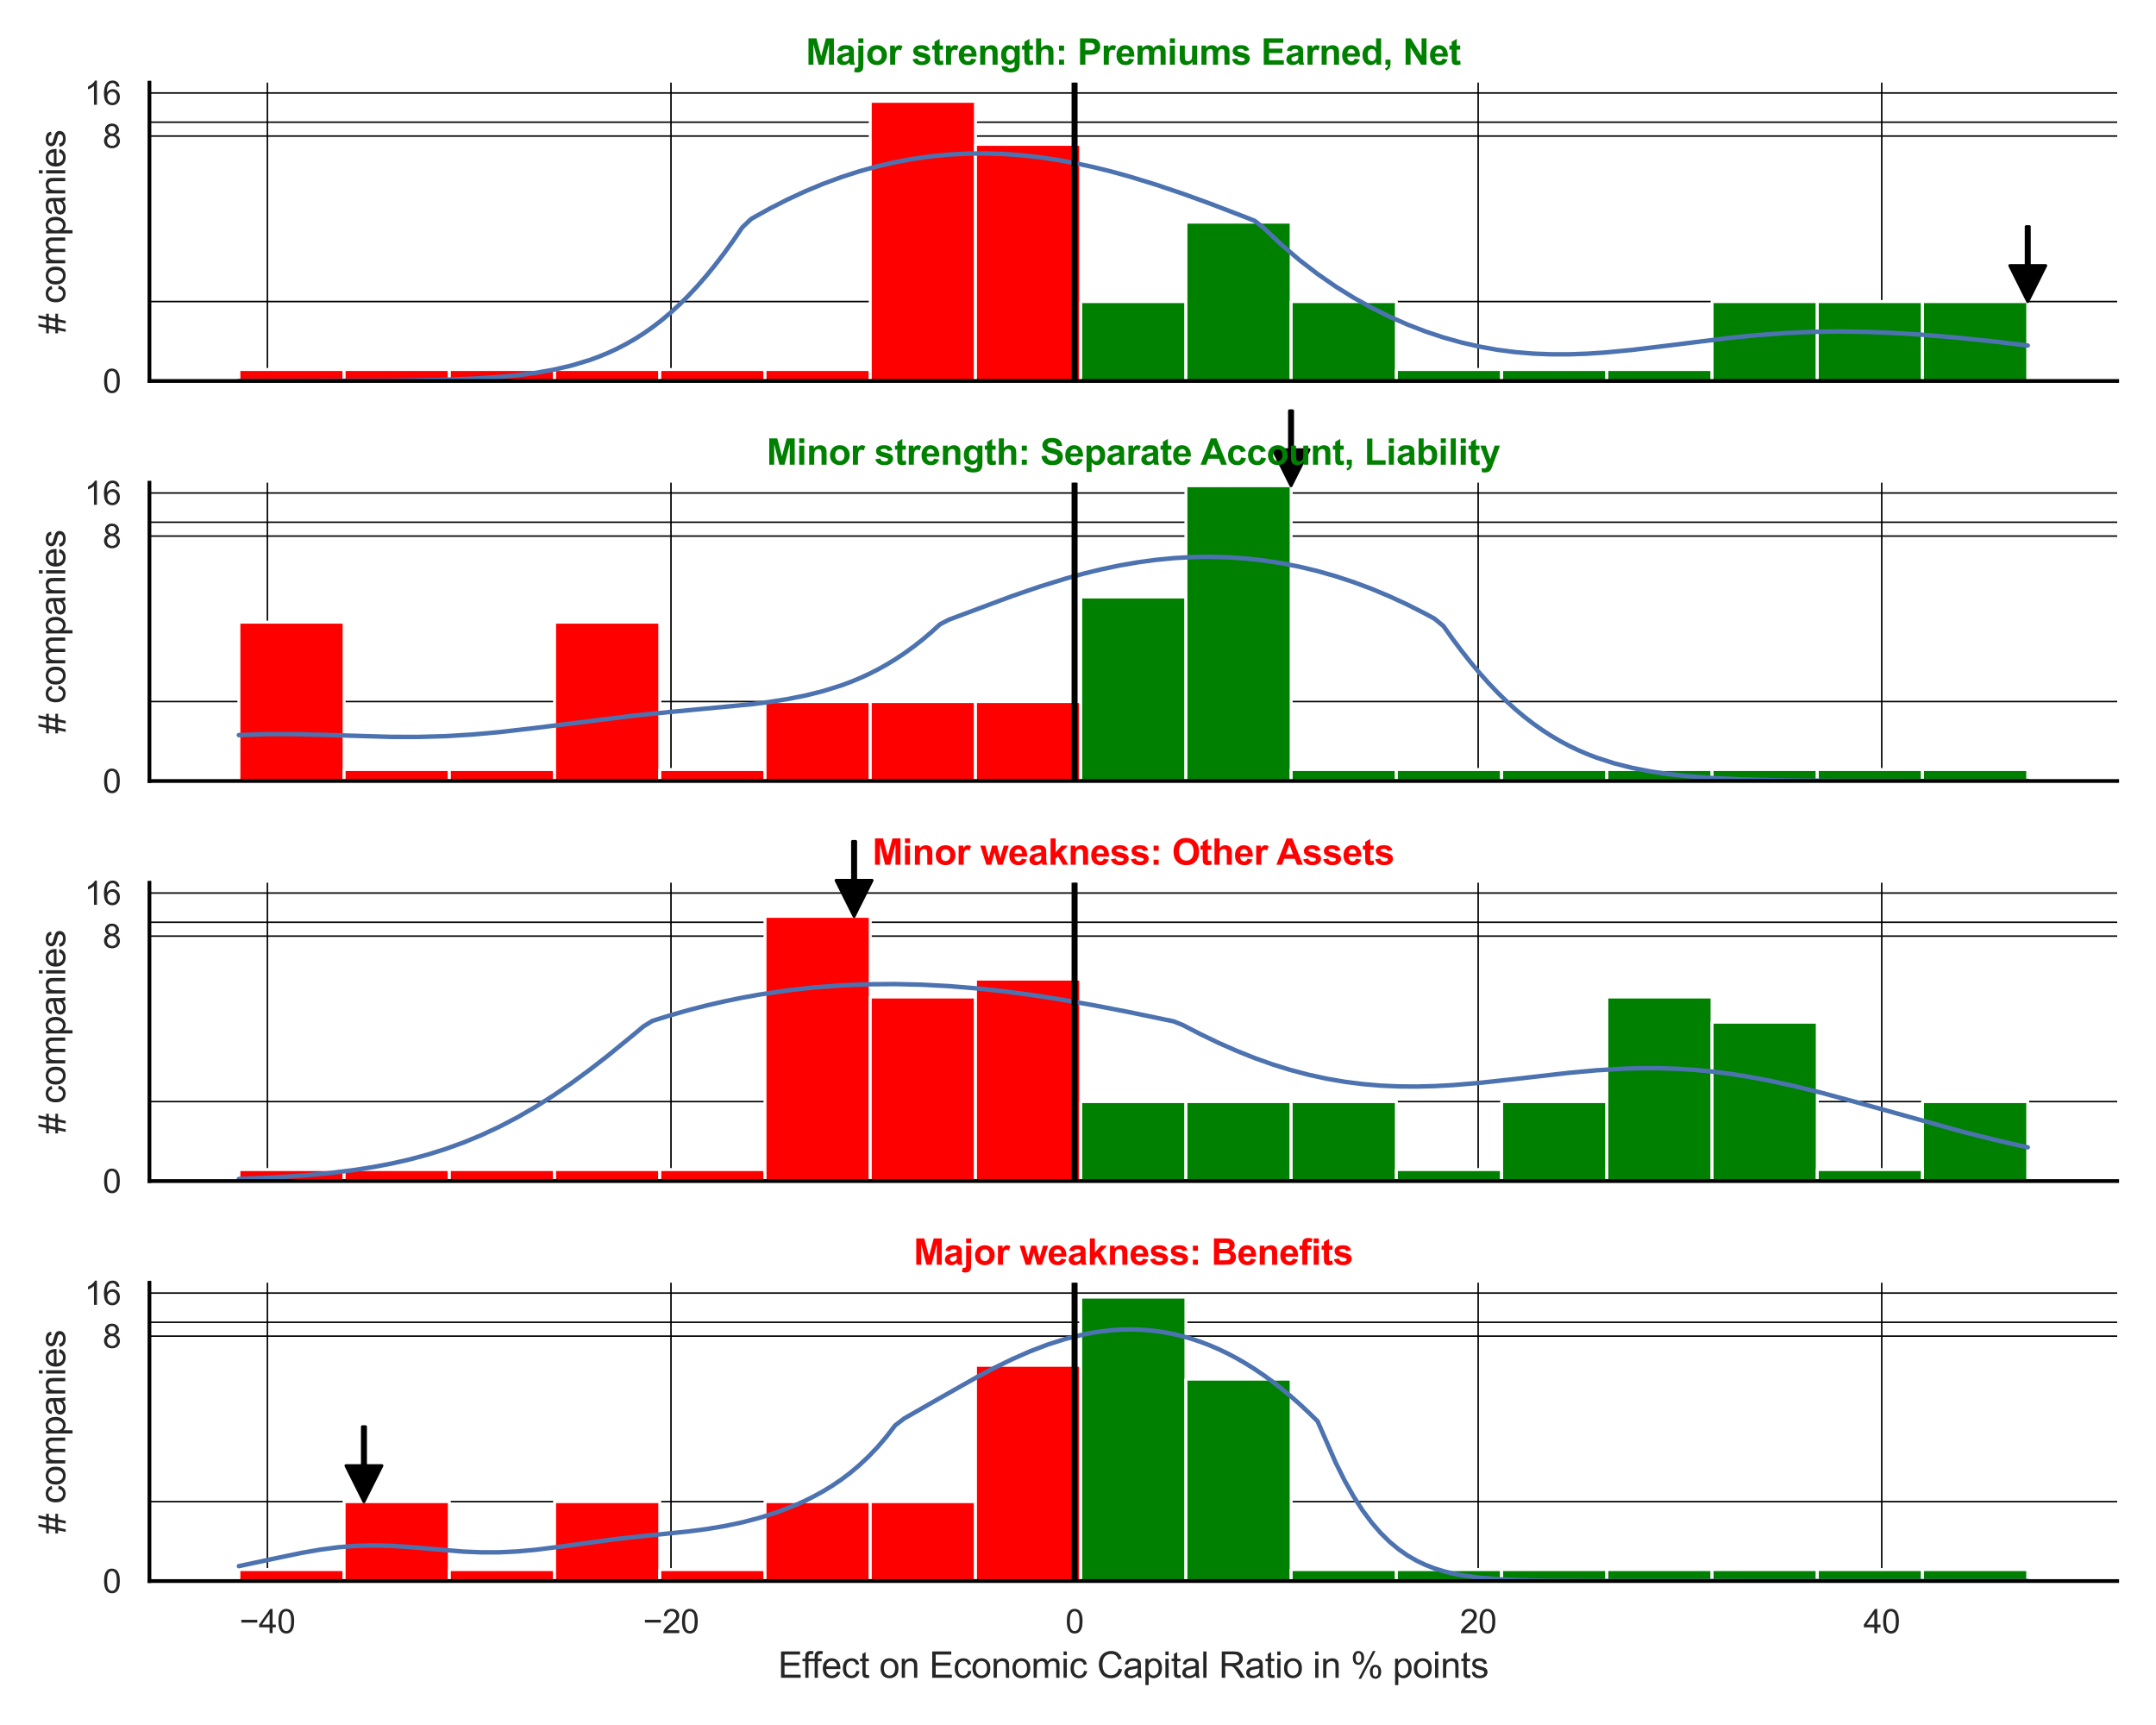<?xml version="1.0" encoding="utf-8" standalone="no"?>
<!DOCTYPE svg PUBLIC "-//W3C//DTD SVG 1.1//EN"
  "http://www.w3.org/Graphics/SVG/1.1/DTD/svg11.dtd">
<svg xmlns:xlink="http://www.w3.org/1999/xlink" width="720pt" height="576pt" viewBox="0 0 720 576" xmlns="http://www.w3.org/2000/svg" version="1.1">
 <defs>
  <style type="text/css">*{stroke-linejoin: round; stroke-linecap: butt}</style>
 </defs>
 <g id="figure_1">
  <g id="patch_1">
   <path d="M 0 576 
L 720 576 
L 720 0 
L 0 0 
z
" style="fill: #ffffff"/>
  </g>
  <g id="axes_1">
   <g id="patch_2">
    <path d="M 49.905 127.218 
L 707.04 127.218 
L 707.04 27.6 
L 49.905 27.6 
z
" style="fill: #ffffff"/>
   </g>
   <g id="matplotlib.axis_1">
    <g id="xtick_1">
     <g id="line2d_1">
      <path d="M 89.302 127.218 
L 89.302 27.6 
" clip-path="url(#p8f1e9e7de6)" style="fill: none; stroke: #000000; stroke-width: 0.5; stroke-linecap: round"/>
     </g>
    </g>
    <g id="xtick_2">
     <g id="line2d_2">
      <path d="M 224.079 127.218 
L 224.079 27.6 
" clip-path="url(#p8f1e9e7de6)" style="fill: none; stroke: #000000; stroke-width: 0.5; stroke-linecap: round"/>
     </g>
    </g>
    <g id="xtick_3">
     <g id="line2d_3">
      <path d="M 358.856 127.218 
L 358.856 27.6 
" clip-path="url(#p8f1e9e7de6)" style="fill: none; stroke: #000000; stroke-width: 0.5; stroke-linecap: round"/>
     </g>
    </g>
    <g id="xtick_4">
     <g id="line2d_4">
      <path d="M 493.634 127.218 
L 493.634 27.6 
" clip-path="url(#p8f1e9e7de6)" style="fill: none; stroke: #000000; stroke-width: 0.5; stroke-linecap: round"/>
     </g>
    </g>
    <g id="xtick_5">
     <g id="line2d_5">
      <path d="M 628.411 127.218 
L 628.411 27.6 
" clip-path="url(#p8f1e9e7de6)" style="fill: none; stroke: #000000; stroke-width: 0.5; stroke-linecap: round"/>
     </g>
    </g>
   </g>
   <g id="matplotlib.axis_2">
    <g id="ytick_1">
     <g id="line2d_6">
      <path d="M 49.905 127.218 
L 707.04 127.218 
" clip-path="url(#p8f1e9e7de6)" style="fill: none; stroke: #000000; stroke-width: 0.5; stroke-linecap: round"/>
     </g>
     <g id="text_1">
      <!-- 0 -->
      <g style="fill: #262626" transform="translate(34.288 131.155) scale(0.11 -0.11)">
       <defs>
        <path id="ArialMT-30" d="M 266 2259 
Q 266 3072 433 3567 
Q 600 4063 929 4331 
Q 1259 4600 1759 4600 
Q 2128 4600 2406 4451 
Q 2684 4303 2865 4023 
Q 3047 3744 3150 3342 
Q 3253 2941 3253 2259 
Q 3253 1453 3087 958 
Q 2922 463 2592 192 
Q 2263 -78 1759 -78 
Q 1097 -78 719 397 
Q 266 969 266 2259 
z
M 844 2259 
Q 844 1131 1108 757 
Q 1372 384 1759 384 
Q 2147 384 2411 759 
Q 2675 1134 2675 2259 
Q 2675 3391 2411 3762 
Q 2147 4134 1753 4134 
Q 1366 4134 1134 3806 
Q 844 3388 844 2259 
z
" transform="scale(0.016)"/>
       </defs>
       <use xlink:href="#ArialMT-30"/>
      </g>
     </g>
    </g>
    <g id="ytick_2">
     <g id="line2d_7">
      <path d="M 49.905 45.426 
L 707.04 45.426 
" clip-path="url(#p8f1e9e7de6)" style="fill: none; stroke: #000000; stroke-width: 0.5; stroke-linecap: round"/>
     </g>
     <g id="text_2">
      <!-- 8 -->
      <g style="fill: #262626" transform="translate(34.288 49.363) scale(0.11 -0.11)">
       <defs>
        <path id="ArialMT-38" d="M 1131 2484 
Q 781 2613 612 2850 
Q 444 3088 444 3419 
Q 444 3919 803 4259 
Q 1163 4600 1759 4600 
Q 2359 4600 2725 4251 
Q 3091 3903 3091 3403 
Q 3091 3084 2923 2848 
Q 2756 2613 2416 2484 
Q 2838 2347 3058 2040 
Q 3278 1734 3278 1309 
Q 3278 722 2862 322 
Q 2447 -78 1769 -78 
Q 1091 -78 675 323 
Q 259 725 259 1325 
Q 259 1772 486 2073 
Q 713 2375 1131 2484 
z
M 1019 3438 
Q 1019 3113 1228 2906 
Q 1438 2700 1772 2700 
Q 2097 2700 2305 2904 
Q 2513 3109 2513 3406 
Q 2513 3716 2298 3927 
Q 2084 4138 1766 4138 
Q 1444 4138 1231 3931 
Q 1019 3725 1019 3438 
z
M 838 1322 
Q 838 1081 952 856 
Q 1066 631 1291 507 
Q 1516 384 1775 384 
Q 2178 384 2440 643 
Q 2703 903 2703 1303 
Q 2703 1709 2433 1975 
Q 2163 2241 1756 2241 
Q 1359 2241 1098 1978 
Q 838 1716 838 1322 
z
" transform="scale(0.016)"/>
       </defs>
       <use xlink:href="#ArialMT-38"/>
      </g>
     </g>
    </g>
    <g id="ytick_3">
     <g id="line2d_8">
      <path d="M 49.905 31.054 
L 707.04 31.054 
" clip-path="url(#p8f1e9e7de6)" style="fill: none; stroke: #000000; stroke-width: 0.5; stroke-linecap: round"/>
     </g>
     <g id="text_3">
      <!-- 16 -->
      <g style="fill: #262626" transform="translate(28.171 34.991) scale(0.11 -0.11)">
       <defs>
        <path id="ArialMT-31" d="M 2384 0 
L 1822 0 
L 1822 3584 
Q 1619 3391 1289 3197 
Q 959 3003 697 2906 
L 697 3450 
Q 1169 3672 1522 3987 
Q 1875 4303 2022 4600 
L 2384 4600 
L 2384 0 
z
" transform="scale(0.016)"/>
        <path id="ArialMT-36" d="M 3184 3459 
L 2625 3416 
Q 2550 3747 2413 3897 
Q 2184 4138 1850 4138 
Q 1581 4138 1378 3988 
Q 1113 3794 959 3422 
Q 806 3050 800 2363 
Q 1003 2672 1297 2822 
Q 1591 2972 1913 2972 
Q 2475 2972 2870 2558 
Q 3266 2144 3266 1488 
Q 3266 1056 3080 686 
Q 2894 316 2569 119 
Q 2244 -78 1831 -78 
Q 1128 -78 684 439 
Q 241 956 241 2144 
Q 241 3472 731 4075 
Q 1159 4600 1884 4600 
Q 2425 4600 2770 4297 
Q 3116 3994 3184 3459 
z
M 888 1484 
Q 888 1194 1011 928 
Q 1134 663 1356 523 
Q 1578 384 1822 384 
Q 2178 384 2434 671 
Q 2691 959 2691 1453 
Q 2691 1928 2437 2201 
Q 2184 2475 1800 2475 
Q 1419 2475 1153 2201 
Q 888 1928 888 1484 
z
" transform="scale(0.016)"/>
       </defs>
       <use xlink:href="#ArialMT-31"/>
       <use xlink:href="#ArialMT-36" x="55.615"/>
      </g>
     </g>
    </g>
    <g id="ytick_4">
     <g id="line2d_9">
      <path d="M 49.905 100.694 
L 707.04 100.694 
" clip-path="url(#p8f1e9e7de6)" style="fill: none; stroke: #000000; stroke-width: 0.5; stroke-linecap: round"/>
     </g>
    </g>
    <g id="ytick_5">
     <g id="line2d_10">
      <path d="M 49.905 40.799 
L 707.04 40.799 
" clip-path="url(#p8f1e9e7de6)" style="fill: none; stroke: #000000; stroke-width: 0.5; stroke-linecap: round"/>
     </g>
    </g>
    <g id="text_4">
     <!-- # companies -->
     <g style="fill: #262626" transform="translate(21.786 111.426) rotate(-90) scale(0.12 -0.12)">
      <defs>
       <path id="ArialMT-23" d="M 322 -78 
L 594 1253 
L 66 1253 
L 66 1719 
L 688 1719 
L 919 2853 
L 66 2853 
L 66 3319 
L 1013 3319 
L 1284 4659 
L 1753 4659 
L 1481 3319 
L 2466 3319 
L 2738 4659 
L 3209 4659 
L 2938 3319 
L 3478 3319 
L 3478 2853 
L 2844 2853 
L 2609 1719 
L 3478 1719 
L 3478 1253 
L 2516 1253 
L 2244 -78 
L 1775 -78 
L 2044 1253 
L 1063 1253 
L 791 -78 
L 322 -78 
z
M 1156 1719 
L 2138 1719 
L 2372 2853 
L 1388 2853 
L 1156 1719 
z
" transform="scale(0.016)"/>
       <path id="ArialMT-20" transform="scale(0.016)"/>
       <path id="ArialMT-63" d="M 2588 1216 
L 3141 1144 
Q 3050 572 2676 248 
Q 2303 -75 1759 -75 
Q 1078 -75 664 370 
Q 250 816 250 1647 
Q 250 2184 428 2587 
Q 606 2991 970 3192 
Q 1334 3394 1763 3394 
Q 2303 3394 2647 3120 
Q 2991 2847 3088 2344 
L 2541 2259 
Q 2463 2594 2264 2762 
Q 2066 2931 1784 2931 
Q 1359 2931 1093 2626 
Q 828 2322 828 1663 
Q 828 994 1084 691 
Q 1341 388 1753 388 
Q 2084 388 2306 591 
Q 2528 794 2588 1216 
z
" transform="scale(0.016)"/>
       <path id="ArialMT-6f" d="M 213 1659 
Q 213 2581 725 3025 
Q 1153 3394 1769 3394 
Q 2453 3394 2887 2945 
Q 3322 2497 3322 1706 
Q 3322 1066 3130 698 
Q 2938 331 2570 128 
Q 2203 -75 1769 -75 
Q 1072 -75 642 372 
Q 213 819 213 1659 
z
M 791 1659 
Q 791 1022 1069 705 
Q 1347 388 1769 388 
Q 2188 388 2466 706 
Q 2744 1025 2744 1678 
Q 2744 2294 2464 2611 
Q 2184 2928 1769 2928 
Q 1347 2928 1069 2612 
Q 791 2297 791 1659 
z
" transform="scale(0.016)"/>
       <path id="ArialMT-6d" d="M 422 0 
L 422 3319 
L 925 3319 
L 925 2853 
Q 1081 3097 1340 3245 
Q 1600 3394 1931 3394 
Q 2300 3394 2536 3241 
Q 2772 3088 2869 2813 
Q 3263 3394 3894 3394 
Q 4388 3394 4653 3120 
Q 4919 2847 4919 2278 
L 4919 0 
L 4359 0 
L 4359 2091 
Q 4359 2428 4304 2576 
Q 4250 2725 4106 2815 
Q 3963 2906 3769 2906 
Q 3419 2906 3187 2673 
Q 2956 2441 2956 1928 
L 2956 0 
L 2394 0 
L 2394 2156 
Q 2394 2531 2256 2718 
Q 2119 2906 1806 2906 
Q 1569 2906 1367 2781 
Q 1166 2656 1075 2415 
Q 984 2175 984 1722 
L 984 0 
L 422 0 
z
" transform="scale(0.016)"/>
       <path id="ArialMT-70" d="M 422 -1272 
L 422 3319 
L 934 3319 
L 934 2888 
Q 1116 3141 1344 3267 
Q 1572 3394 1897 3394 
Q 2322 3394 2647 3175 
Q 2972 2956 3137 2557 
Q 3303 2159 3303 1684 
Q 3303 1175 3120 767 
Q 2938 359 2589 142 
Q 2241 -75 1856 -75 
Q 1575 -75 1351 44 
Q 1128 163 984 344 
L 984 -1272 
L 422 -1272 
z
M 931 1641 
Q 931 1000 1190 694 
Q 1450 388 1819 388 
Q 2194 388 2461 705 
Q 2728 1022 2728 1688 
Q 2728 2322 2467 2637 
Q 2206 2953 1844 2953 
Q 1484 2953 1207 2617 
Q 931 2281 931 1641 
z
" transform="scale(0.016)"/>
       <path id="ArialMT-61" d="M 2588 409 
Q 2275 144 1986 34 
Q 1697 -75 1366 -75 
Q 819 -75 525 192 
Q 231 459 231 875 
Q 231 1119 342 1320 
Q 453 1522 633 1644 
Q 813 1766 1038 1828 
Q 1203 1872 1538 1913 
Q 2219 1994 2541 2106 
Q 2544 2222 2544 2253 
Q 2544 2597 2384 2738 
Q 2169 2928 1744 2928 
Q 1347 2928 1158 2789 
Q 969 2650 878 2297 
L 328 2372 
Q 403 2725 575 2942 
Q 747 3159 1072 3276 
Q 1397 3394 1825 3394 
Q 2250 3394 2515 3294 
Q 2781 3194 2906 3042 
Q 3031 2891 3081 2659 
Q 3109 2516 3109 2141 
L 3109 1391 
Q 3109 606 3145 398 
Q 3181 191 3288 0 
L 2700 0 
Q 2613 175 2588 409 
z
M 2541 1666 
Q 2234 1541 1622 1453 
Q 1275 1403 1131 1340 
Q 988 1278 909 1158 
Q 831 1038 831 891 
Q 831 666 1001 516 
Q 1172 366 1500 366 
Q 1825 366 2078 508 
Q 2331 650 2450 897 
Q 2541 1088 2541 1459 
L 2541 1666 
z
" transform="scale(0.016)"/>
       <path id="ArialMT-6e" d="M 422 0 
L 422 3319 
L 928 3319 
L 928 2847 
Q 1294 3394 1984 3394 
Q 2284 3394 2536 3286 
Q 2788 3178 2913 3003 
Q 3038 2828 3088 2588 
Q 3119 2431 3119 2041 
L 3119 0 
L 2556 0 
L 2556 2019 
Q 2556 2363 2490 2533 
Q 2425 2703 2258 2804 
Q 2091 2906 1866 2906 
Q 1506 2906 1245 2678 
Q 984 2450 984 1813 
L 984 0 
L 422 0 
z
" transform="scale(0.016)"/>
       <path id="ArialMT-69" d="M 425 3934 
L 425 4581 
L 988 4581 
L 988 3934 
L 425 3934 
z
M 425 0 
L 425 3319 
L 988 3319 
L 988 0 
L 425 0 
z
" transform="scale(0.016)"/>
       <path id="ArialMT-65" d="M 2694 1069 
L 3275 997 
Q 3138 488 2766 206 
Q 2394 -75 1816 -75 
Q 1088 -75 661 373 
Q 234 822 234 1631 
Q 234 2469 665 2931 
Q 1097 3394 1784 3394 
Q 2450 3394 2872 2941 
Q 3294 2488 3294 1666 
Q 3294 1616 3291 1516 
L 816 1516 
Q 847 969 1125 678 
Q 1403 388 1819 388 
Q 2128 388 2347 550 
Q 2566 713 2694 1069 
z
M 847 1978 
L 2700 1978 
Q 2663 2397 2488 2606 
Q 2219 2931 1791 2931 
Q 1403 2931 1139 2672 
Q 875 2413 847 1978 
z
" transform="scale(0.016)"/>
       <path id="ArialMT-73" d="M 197 991 
L 753 1078 
Q 800 744 1014 566 
Q 1228 388 1613 388 
Q 2000 388 2187 545 
Q 2375 703 2375 916 
Q 2375 1106 2209 1216 
Q 2094 1291 1634 1406 
Q 1016 1563 777 1677 
Q 538 1791 414 1992 
Q 291 2194 291 2438 
Q 291 2659 392 2848 
Q 494 3038 669 3163 
Q 800 3259 1026 3326 
Q 1253 3394 1513 3394 
Q 1903 3394 2198 3281 
Q 2494 3169 2634 2976 
Q 2775 2784 2828 2463 
L 2278 2388 
Q 2241 2644 2061 2787 
Q 1881 2931 1553 2931 
Q 1166 2931 1000 2803 
Q 834 2675 834 2503 
Q 834 2394 903 2306 
Q 972 2216 1119 2156 
Q 1203 2125 1616 2013 
Q 2213 1853 2448 1751 
Q 2684 1650 2818 1456 
Q 2953 1263 2953 975 
Q 2953 694 2789 445 
Q 2625 197 2315 61 
Q 2006 -75 1616 -75 
Q 969 -75 630 194 
Q 291 463 197 991 
z
" transform="scale(0.016)"/>
      </defs>
      <use xlink:href="#ArialMT-23"/>
      <use xlink:href="#ArialMT-20" x="55.615"/>
      <use xlink:href="#ArialMT-63" x="83.398"/>
      <use xlink:href="#ArialMT-6f" x="133.398"/>
      <use xlink:href="#ArialMT-6d" x="189.014"/>
      <use xlink:href="#ArialMT-70" x="272.314"/>
      <use xlink:href="#ArialMT-61" x="327.93"/>
      <use xlink:href="#ArialMT-6e" x="383.545"/>
      <use xlink:href="#ArialMT-69" x="439.16"/>
      <use xlink:href="#ArialMT-65" x="461.377"/>
      <use xlink:href="#ArialMT-73" x="516.992"/>
     </g>
    </g>
   </g>
   <g id="patch_3">
    <path d="M 79.775 127.218 
L 114.916 127.218 
L 114.916 123.385 
L 79.775 123.385 
z
" clip-path="url(#p8f1e9e7de6)" style="fill: #ff0000; stroke: #ffffff; stroke-linejoin: miter"/>
   </g>
   <g id="patch_4">
    <path d="M 114.916 127.218 
L 150.057 127.218 
L 150.057 123.385 
L 114.916 123.385 
z
" clip-path="url(#p8f1e9e7de6)" style="fill: #ff0000; stroke: #ffffff; stroke-linejoin: miter"/>
   </g>
   <g id="patch_5">
    <path d="M 150.057 127.218 
L 185.197 127.218 
L 185.197 123.385 
L 150.057 123.385 
z
" clip-path="url(#p8f1e9e7de6)" style="fill: #ff0000; stroke: #ffffff; stroke-linejoin: miter"/>
   </g>
   <g id="patch_6">
    <path d="M 185.197 127.218 
L 220.338 127.218 
L 220.338 123.385 
L 185.197 123.385 
z
" clip-path="url(#p8f1e9e7de6)" style="fill: #ff0000; stroke: #ffffff; stroke-linejoin: miter"/>
   </g>
   <g id="patch_7">
    <path d="M 220.338 127.218 
L 255.479 127.218 
L 255.479 123.385 
L 220.338 123.385 
z
" clip-path="url(#p8f1e9e7de6)" style="fill: #ff0000; stroke: #ffffff; stroke-linejoin: miter"/>
   </g>
   <g id="patch_8">
    <path d="M 255.479 127.218 
L 290.62 127.218 
L 290.62 123.385 
L 255.479 123.385 
z
" clip-path="url(#p8f1e9e7de6)" style="fill: #ff0000; stroke: #ffffff; stroke-linejoin: miter"/>
   </g>
   <g id="patch_9">
    <path d="M 290.62 127.218 
L 325.761 127.218 
L 325.761 33.823 
L 290.62 33.823 
z
" clip-path="url(#p8f1e9e7de6)" style="fill: #ff0000; stroke: #ffffff; stroke-linejoin: miter"/>
   </g>
   <g id="patch_10">
    <path d="M 325.761 127.218 
L 360.902 127.218 
L 360.902 48.195 
L 325.761 48.195 
z
" clip-path="url(#p8f1e9e7de6)" style="fill: #ff0000; stroke: #ffffff; stroke-linejoin: miter"/>
   </g>
   <g id="patch_11">
    <path d="M 360.902 127.218 
L 396.043 127.218 
L 396.043 100.694 
L 360.902 100.694 
z
" clip-path="url(#p8f1e9e7de6)" style="fill: #008000; stroke: #ffffff; stroke-linejoin: miter"/>
   </g>
   <g id="patch_12">
    <path d="M 396.043 127.218 
L 431.184 127.218 
L 431.184 74.17 
L 396.043 74.17 
z
" clip-path="url(#p8f1e9e7de6)" style="fill: #008000; stroke: #ffffff; stroke-linejoin: miter"/>
   </g>
   <g id="patch_13">
    <path d="M 431.184 127.218 
L 466.325 127.218 
L 466.325 100.694 
L 431.184 100.694 
z
" clip-path="url(#p8f1e9e7de6)" style="fill: #008000; stroke: #ffffff; stroke-linejoin: miter"/>
   </g>
   <g id="patch_14">
    <path d="M 466.325 127.218 
L 501.466 127.218 
L 501.466 123.385 
L 466.325 123.385 
z
" clip-path="url(#p8f1e9e7de6)" style="fill: #008000; stroke: #ffffff; stroke-linejoin: miter"/>
   </g>
   <g id="patch_15">
    <path d="M 501.466 127.218 
L 536.607 127.218 
L 536.607 123.385 
L 501.466 123.385 
z
" clip-path="url(#p8f1e9e7de6)" style="fill: #008000; stroke: #ffffff; stroke-linejoin: miter"/>
   </g>
   <g id="patch_16">
    <path d="M 536.607 127.218 
L 571.747 127.218 
L 571.747 123.385 
L 536.607 123.385 
z
" clip-path="url(#p8f1e9e7de6)" style="fill: #008000; stroke: #ffffff; stroke-linejoin: miter"/>
   </g>
   <g id="patch_17">
    <path d="M 571.747 127.218 
L 606.888 127.218 
L 606.888 100.694 
L 571.747 100.694 
z
" clip-path="url(#p8f1e9e7de6)" style="fill: #008000; stroke: #ffffff; stroke-linejoin: miter"/>
   </g>
   <g id="patch_18">
    <path d="M 606.888 127.218 
L 642.029 127.218 
L 642.029 100.694 
L 606.888 100.694 
z
" clip-path="url(#p8f1e9e7de6)" style="fill: #008000; stroke: #ffffff; stroke-linejoin: miter"/>
   </g>
   <g id="patch_19">
    <path d="M 642.029 127.218 
L 677.17 127.218 
L 677.17 100.694 
L 642.029 100.694 
z
" clip-path="url(#p8f1e9e7de6)" style="fill: #008000; stroke: #ffffff; stroke-linejoin: miter"/>
   </g>
   <g id="line2d_11">
    <path d="M 79.775 127.216 
L 130.809 127.102 
L 145.818 126.875 
L 157.826 126.455 
L 166.832 125.877 
L 172.836 125.299 
L 178.84 124.512 
L 184.844 123.455 
L 190.848 122.058 
L 196.852 120.243 
L 199.854 119.151 
L 202.856 117.921 
L 205.858 116.541 
L 208.86 115 
L 211.862 113.285 
L 214.864 111.385 
L 217.866 109.289 
L 220.868 106.986 
L 223.87 104.467 
L 226.872 101.725 
L 229.874 98.751 
L 232.876 95.541 
L 235.878 92.092 
L 238.88 88.402 
L 241.882 84.474 
L 244.884 80.311 
L 247.886 75.921 
L 250.888 73.083 
L 256.892 69.73 
L 262.896 66.663 
L 268.9 63.88 
L 274.904 61.38 
L 280.908 59.161 
L 286.912 57.22 
L 292.916 55.557 
L 298.92 54.169 
L 304.924 53.052 
L 310.928 52.204 
L 316.932 51.62 
L 322.936 51.297 
L 328.94 51.229 
L 334.944 51.41 
L 340.948 51.832 
L 346.952 52.488 
L 352.956 53.368 
L 358.96 54.46 
L 364.964 55.753 
L 370.968 57.231 
L 376.972 58.88 
L 385.977 61.635 
L 394.983 64.675 
L 403.989 67.939 
L 415.997 72.548 
L 418.999 73.736 
L 422.001 76.095 
L 428.005 81.757 
L 434.009 86.876 
L 440.013 91.492 
L 446.017 95.65 
L 452.021 99.386 
L 458.025 102.735 
L 464.029 105.722 
L 470.033 108.368 
L 476.037 110.683 
L 482.041 112.678 
L 488.045 114.359 
L 494.049 115.73 
L 500.053 116.8 
L 506.057 117.578 
L 512.061 118.077 
L 518.065 118.314 
L 524.069 118.312 
L 530.073 118.098 
L 536.077 117.702 
L 545.083 116.841 
L 557.091 115.383 
L 578.105 112.766 
L 587.111 111.874 
L 596.117 111.213 
L 605.123 110.814 
L 614.128 110.683 
L 623.134 110.807 
L 632.14 111.159 
L 641.146 111.711 
L 653.154 112.707 
L 665.162 113.946 
L 677.17 115.377 
L 677.17 115.377 
" clip-path="url(#p8f1e9e7de6)" style="fill: none; stroke: #4c72b0; stroke-width: 1.5; stroke-linecap: round"/>
   </g>
   <g id="line2d_12">
    <path d="M 358.856 127.218 
L 358.856 27.6 
" clip-path="url(#p8f1e9e7de6)" style="fill: none; stroke: #000000; stroke-width: 2; stroke-linecap: round"/>
   </g>
   <g id="patch_20">
    <path d="M 49.905 127.218 
L 49.905 27.6 
" style="fill: none; stroke: #000000; stroke-width: 1.25; stroke-linejoin: miter; stroke-linecap: square"/>
   </g>
   <g id="patch_21">
    <path d="M 49.905 127.218 
L 707.04 127.218 
" style="fill: none; stroke: #000000; stroke-width: 1.25; stroke-linejoin: miter; stroke-linecap: square"/>
   </g>
   <g id="patch_22">
    <path d="M 677.67 75.694 
Q 677.67 82.193 677.67 88.691 
L 683.17 88.691 
Q 680.17 94.693 677.17 100.694 
Q 674.17 94.693 671.17 88.691 
L 676.67 88.691 
Q 676.67 82.193 676.67 75.694 
L 677.67 75.694 
z
" style="stroke: #000000; stroke-linecap: round"/>
   </g>
   <g id="text_5">
    <!-- Major strength: Premiums Earned, Net -->
    <g style="fill: #008000" transform="translate(269.121 21.6) scale(0.12 -0.12)">
     <defs>
      <path id="Arial-BoldMT-4d" d="M 453 0 
L 453 4581 
L 1838 4581 
L 2669 1456 
L 3491 4581 
L 4878 4581 
L 4878 0 
L 4019 0 
L 4019 3606 
L 3109 0 
L 2219 0 
L 1313 3606 
L 1313 0 
L 453 0 
z
" transform="scale(0.016)"/>
      <path id="Arial-BoldMT-61" d="M 1116 2306 
L 319 2450 
Q 453 2931 781 3162 
Q 1109 3394 1756 3394 
Q 2344 3394 2631 3255 
Q 2919 3116 3036 2902 
Q 3153 2688 3153 2116 
L 3144 1091 
Q 3144 653 3186 445 
Q 3228 238 3344 0 
L 2475 0 
Q 2441 88 2391 259 
Q 2369 338 2359 363 
Q 2134 144 1878 34 
Q 1622 -75 1331 -75 
Q 819 -75 523 203 
Q 228 481 228 906 
Q 228 1188 362 1408 
Q 497 1628 739 1745 
Q 981 1863 1438 1950 
Q 2053 2066 2291 2166 
L 2291 2253 
Q 2291 2506 2166 2614 
Q 2041 2722 1694 2722 
Q 1459 2722 1328 2630 
Q 1197 2538 1116 2306 
z
M 2291 1594 
Q 2122 1538 1756 1459 
Q 1391 1381 1278 1306 
Q 1106 1184 1106 997 
Q 1106 813 1243 678 
Q 1381 544 1594 544 
Q 1831 544 2047 700 
Q 2206 819 2256 991 
Q 2291 1103 2291 1419 
L 2291 1594 
z
" transform="scale(0.016)"/>
      <path id="Arial-BoldMT-6a" d="M 441 3769 
L 441 4581 
L 1319 4581 
L 1319 3769 
L 441 3769 
z
M 1319 3319 
L 1319 103 
Q 1319 -531 1236 -792 
Q 1153 -1053 917 -1200 
Q 681 -1347 316 -1347 
Q 184 -1347 32 -1323 
Q -119 -1300 -294 -1253 
L -141 -503 
Q -78 -516 -23 -523 
Q 31 -531 78 -531 
Q 213 -531 298 -473 
Q 384 -416 412 -334 
Q 441 -253 441 153 
L 441 3319 
L 1319 3319 
z
" transform="scale(0.016)"/>
      <path id="Arial-BoldMT-6f" d="M 256 1706 
Q 256 2144 472 2553 
Q 688 2963 1083 3178 
Q 1478 3394 1966 3394 
Q 2719 3394 3200 2905 
Q 3681 2416 3681 1669 
Q 3681 916 3195 420 
Q 2709 -75 1972 -75 
Q 1516 -75 1102 131 
Q 688 338 472 736 
Q 256 1134 256 1706 
z
M 1156 1659 
Q 1156 1166 1390 903 
Q 1625 641 1969 641 
Q 2313 641 2545 903 
Q 2778 1166 2778 1666 
Q 2778 2153 2545 2415 
Q 2313 2678 1969 2678 
Q 1625 2678 1390 2415 
Q 1156 2153 1156 1659 
z
" transform="scale(0.016)"/>
      <path id="Arial-BoldMT-72" d="M 1300 0 
L 422 0 
L 422 3319 
L 1238 3319 
L 1238 2847 
Q 1447 3181 1614 3287 
Q 1781 3394 1994 3394 
Q 2294 3394 2572 3228 
L 2300 2463 
Q 2078 2606 1888 2606 
Q 1703 2606 1575 2504 
Q 1447 2403 1373 2137 
Q 1300 1872 1300 1025 
L 1300 0 
z
" transform="scale(0.016)"/>
      <path id="Arial-BoldMT-20" transform="scale(0.016)"/>
      <path id="Arial-BoldMT-73" d="M 150 947 
L 1031 1081 
Q 1088 825 1259 692 
Q 1431 559 1741 559 
Q 2081 559 2253 684 
Q 2369 772 2369 919 
Q 2369 1019 2306 1084 
Q 2241 1147 2013 1200 
Q 950 1434 666 1628 
Q 272 1897 272 2375 
Q 272 2806 612 3100 
Q 953 3394 1669 3394 
Q 2350 3394 2681 3172 
Q 3013 2950 3138 2516 
L 2309 2363 
Q 2256 2556 2107 2659 
Q 1959 2763 1684 2763 
Q 1338 2763 1188 2666 
Q 1088 2597 1088 2488 
Q 1088 2394 1175 2328 
Q 1294 2241 1995 2081 
Q 2697 1922 2975 1691 
Q 3250 1456 3250 1038 
Q 3250 581 2869 253 
Q 2488 -75 1741 -75 
Q 1063 -75 667 200 
Q 272 475 150 947 
z
" transform="scale(0.016)"/>
      <path id="Arial-BoldMT-74" d="M 1981 3319 
L 1981 2619 
L 1381 2619 
L 1381 1281 
Q 1381 875 1398 808 
Q 1416 741 1477 697 
Q 1538 653 1625 653 
Q 1747 653 1978 738 
L 2053 56 
Q 1747 -75 1359 -75 
Q 1122 -75 931 4 
Q 741 84 652 211 
Q 563 338 528 553 
Q 500 706 500 1172 
L 500 2619 
L 97 2619 
L 97 3319 
L 500 3319 
L 500 3978 
L 1381 4491 
L 1381 3319 
L 1981 3319 
z
" transform="scale(0.016)"/>
      <path id="Arial-BoldMT-65" d="M 2381 1056 
L 3256 909 
Q 3088 428 2723 176 
Q 2359 -75 1813 -75 
Q 947 -75 531 491 
Q 203 944 203 1634 
Q 203 2459 634 2926 
Q 1066 3394 1725 3394 
Q 2466 3394 2894 2905 
Q 3322 2416 3303 1406 
L 1103 1406 
Q 1113 1016 1316 798 
Q 1519 581 1822 581 
Q 2028 581 2168 693 
Q 2309 806 2381 1056 
z
M 2431 1944 
Q 2422 2325 2234 2523 
Q 2047 2722 1778 2722 
Q 1491 2722 1303 2513 
Q 1116 2303 1119 1944 
L 2431 1944 
z
" transform="scale(0.016)"/>
      <path id="Arial-BoldMT-6e" d="M 3478 0 
L 2600 0 
L 2600 1694 
Q 2600 2231 2544 2389 
Q 2488 2547 2361 2634 
Q 2234 2722 2056 2722 
Q 1828 2722 1647 2597 
Q 1466 2472 1398 2265 
Q 1331 2059 1331 1503 
L 1331 0 
L 453 0 
L 453 3319 
L 1269 3319 
L 1269 2831 
Q 1703 3394 2363 3394 
Q 2653 3394 2893 3289 
Q 3134 3184 3257 3021 
Q 3381 2859 3429 2653 
Q 3478 2447 3478 2063 
L 3478 0 
z
" transform="scale(0.016)"/>
      <path id="Arial-BoldMT-67" d="M 378 -219 
L 1381 -341 
Q 1406 -516 1497 -581 
Q 1622 -675 1891 -675 
Q 2234 -675 2406 -572 
Q 2522 -503 2581 -350 
Q 2622 -241 2622 53 
L 2622 538 
Q 2228 0 1628 0 
Q 959 0 569 566 
Q 263 1013 263 1678 
Q 263 2513 664 2953 
Q 1066 3394 1663 3394 
Q 2278 3394 2678 2853 
L 2678 3319 
L 3500 3319 
L 3500 341 
Q 3500 -247 3403 -537 
Q 3306 -828 3131 -993 
Q 2956 -1159 2664 -1253 
Q 2372 -1347 1925 -1347 
Q 1081 -1347 728 -1058 
Q 375 -769 375 -325 
Q 375 -281 378 -219 
z
M 1163 1728 
Q 1163 1200 1367 954 
Q 1572 709 1872 709 
Q 2194 709 2416 961 
Q 2638 1213 2638 1706 
Q 2638 2222 2425 2472 
Q 2213 2722 1888 2722 
Q 1572 2722 1367 2476 
Q 1163 2231 1163 1728 
z
" transform="scale(0.016)"/>
      <path id="Arial-BoldMT-68" d="M 1334 4581 
L 1334 2897 
Q 1759 3394 2350 3394 
Q 2653 3394 2897 3281 
Q 3141 3169 3264 2994 
Q 3388 2819 3433 2606 
Q 3478 2394 3478 1947 
L 3478 0 
L 2600 0 
L 2600 1753 
Q 2600 2275 2550 2415 
Q 2500 2556 2373 2639 
Q 2247 2722 2056 2722 
Q 1838 2722 1666 2615 
Q 1494 2509 1414 2295 
Q 1334 2081 1334 1663 
L 1334 0 
L 456 0 
L 456 4581 
L 1334 4581 
z
" transform="scale(0.016)"/>
      <path id="Arial-BoldMT-3a" d="M 628 2441 
L 628 3319 
L 1506 3319 
L 1506 2441 
L 628 2441 
z
M 628 0 
L 628 878 
L 1506 878 
L 1506 0 
L 628 0 
z
" transform="scale(0.016)"/>
      <path id="Arial-BoldMT-50" d="M 466 0 
L 466 4581 
L 1950 4581 
Q 2794 4581 3050 4513 
Q 3444 4409 3709 4064 
Q 3975 3719 3975 3172 
Q 3975 2750 3822 2462 
Q 3669 2175 3433 2011 
Q 3197 1847 2953 1794 
Q 2622 1728 1994 1728 
L 1391 1728 
L 1391 0 
L 466 0 
z
M 1391 3806 
L 1391 2506 
L 1897 2506 
Q 2444 2506 2628 2578 
Q 2813 2650 2917 2803 
Q 3022 2956 3022 3159 
Q 3022 3409 2875 3571 
Q 2728 3734 2503 3775 
Q 2338 3806 1838 3806 
L 1391 3806 
z
" transform="scale(0.016)"/>
      <path id="Arial-BoldMT-6d" d="M 394 3319 
L 1203 3319 
L 1203 2866 
Q 1638 3394 2238 3394 
Q 2556 3394 2790 3262 
Q 3025 3131 3175 2866 
Q 3394 3131 3647 3262 
Q 3900 3394 4188 3394 
Q 4553 3394 4806 3245 
Q 5059 3097 5184 2809 
Q 5275 2597 5275 2122 
L 5275 0 
L 4397 0 
L 4397 1897 
Q 4397 2391 4306 2534 
Q 4184 2722 3931 2722 
Q 3747 2722 3584 2609 
Q 3422 2497 3350 2280 
Q 3278 2063 3278 1594 
L 3278 0 
L 2400 0 
L 2400 1819 
Q 2400 2303 2353 2443 
Q 2306 2584 2207 2653 
Q 2109 2722 1941 2722 
Q 1738 2722 1575 2612 
Q 1413 2503 1342 2297 
Q 1272 2091 1272 1613 
L 1272 0 
L 394 0 
L 394 3319 
z
" transform="scale(0.016)"/>
      <path id="Arial-BoldMT-69" d="M 459 3769 
L 459 4581 
L 1338 4581 
L 1338 3769 
L 459 3769 
z
M 459 0 
L 459 3319 
L 1338 3319 
L 1338 0 
L 459 0 
z
" transform="scale(0.016)"/>
      <path id="Arial-BoldMT-75" d="M 2644 0 
L 2644 497 
Q 2463 231 2167 78 
Q 1872 -75 1544 -75 
Q 1209 -75 943 72 
Q 678 219 559 484 
Q 441 750 441 1219 
L 441 3319 
L 1319 3319 
L 1319 1794 
Q 1319 1094 1367 936 
Q 1416 778 1544 686 
Q 1672 594 1869 594 
Q 2094 594 2272 717 
Q 2450 841 2515 1023 
Q 2581 1206 2581 1919 
L 2581 3319 
L 3459 3319 
L 3459 0 
L 2644 0 
z
" transform="scale(0.016)"/>
      <path id="Arial-BoldMT-45" d="M 466 0 
L 466 4581 
L 3863 4581 
L 3863 3806 
L 1391 3806 
L 1391 2791 
L 3691 2791 
L 3691 2019 
L 1391 2019 
L 1391 772 
L 3950 772 
L 3950 0 
L 466 0 
z
" transform="scale(0.016)"/>
      <path id="Arial-BoldMT-64" d="M 3503 0 
L 2688 0 
L 2688 488 
Q 2484 203 2207 64 
Q 1931 -75 1650 -75 
Q 1078 -75 670 386 
Q 263 847 263 1672 
Q 263 2516 659 2955 
Q 1056 3394 1663 3394 
Q 2219 3394 2625 2931 
L 2625 4581 
L 3503 4581 
L 3503 0 
z
M 1159 1731 
Q 1159 1200 1306 963 
Q 1519 619 1900 619 
Q 2203 619 2415 876 
Q 2628 1134 2628 1647 
Q 2628 2219 2422 2470 
Q 2216 2722 1894 2722 
Q 1581 2722 1370 2473 
Q 1159 2225 1159 1731 
z
" transform="scale(0.016)"/>
      <path id="Arial-BoldMT-2c" d="M 438 878 
L 1316 878 
L 1316 250 
Q 1316 -131 1250 -351 
Q 1184 -572 1001 -747 
Q 819 -922 538 -1022 
L 366 -659 
Q 631 -572 743 -419 
Q 856 -266 863 0 
L 438 0 
L 438 878 
z
" transform="scale(0.016)"/>
      <path id="Arial-BoldMT-4e" d="M 475 0 
L 475 4581 
L 1375 4581 
L 3250 1522 
L 3250 4581 
L 4109 4581 
L 4109 0 
L 3181 0 
L 1334 2988 
L 1334 0 
L 475 0 
z
" transform="scale(0.016)"/>
     </defs>
     <use xlink:href="#Arial-BoldMT-4d"/>
     <use xlink:href="#Arial-BoldMT-61" x="83.301"/>
     <use xlink:href="#Arial-BoldMT-6a" x="138.916"/>
     <use xlink:href="#Arial-BoldMT-6f" x="166.699"/>
     <use xlink:href="#Arial-BoldMT-72" x="227.783"/>
     <use xlink:href="#Arial-BoldMT-20" x="266.699"/>
     <use xlink:href="#Arial-BoldMT-73" x="294.482"/>
     <use xlink:href="#Arial-BoldMT-74" x="350.098"/>
     <use xlink:href="#Arial-BoldMT-72" x="383.398"/>
     <use xlink:href="#Arial-BoldMT-65" x="422.314"/>
     <use xlink:href="#Arial-BoldMT-6e" x="477.93"/>
     <use xlink:href="#Arial-BoldMT-67" x="539.014"/>
     <use xlink:href="#Arial-BoldMT-74" x="600.098"/>
     <use xlink:href="#Arial-BoldMT-68" x="633.398"/>
     <use xlink:href="#Arial-BoldMT-3a" x="694.482"/>
     <use xlink:href="#Arial-BoldMT-20" x="727.783"/>
     <use xlink:href="#Arial-BoldMT-50" x="755.566"/>
     <use xlink:href="#Arial-BoldMT-72" x="822.266"/>
     <use xlink:href="#Arial-BoldMT-65" x="861.182"/>
     <use xlink:href="#Arial-BoldMT-6d" x="916.797"/>
     <use xlink:href="#Arial-BoldMT-69" x="1005.713"/>
     <use xlink:href="#Arial-BoldMT-75" x="1033.496"/>
     <use xlink:href="#Arial-BoldMT-6d" x="1094.58"/>
     <use xlink:href="#Arial-BoldMT-73" x="1183.496"/>
     <use xlink:href="#Arial-BoldMT-20" x="1239.111"/>
     <use xlink:href="#Arial-BoldMT-45" x="1266.895"/>
     <use xlink:href="#Arial-BoldMT-61" x="1333.594"/>
     <use xlink:href="#Arial-BoldMT-72" x="1389.209"/>
     <use xlink:href="#Arial-BoldMT-6e" x="1428.125"/>
     <use xlink:href="#Arial-BoldMT-65" x="1489.209"/>
     <use xlink:href="#Arial-BoldMT-64" x="1544.824"/>
     <use xlink:href="#Arial-BoldMT-2c" x="1605.908"/>
     <use xlink:href="#Arial-BoldMT-20" x="1633.691"/>
     <use xlink:href="#Arial-BoldMT-4e" x="1661.475"/>
     <use xlink:href="#Arial-BoldMT-65" x="1733.691"/>
     <use xlink:href="#Arial-BoldMT-74" x="1789.307"/>
    </g>
   </g>
  </g>
  <g id="axes_2">
   <g id="patch_23">
    <path d="M 49.905 260.792 
L 707.04 260.792 
L 707.04 161.174 
L 49.905 161.174 
z
" style="fill: #ffffff"/>
   </g>
   <g id="matplotlib.axis_3">
    <g id="xtick_6">
     <g id="line2d_13">
      <path d="M 89.302 260.792 
L 89.302 161.174 
" clip-path="url(#pf461d7458a)" style="fill: none; stroke: #000000; stroke-width: 0.5; stroke-linecap: round"/>
     </g>
    </g>
    <g id="xtick_7">
     <g id="line2d_14">
      <path d="M 224.079 260.792 
L 224.079 161.174 
" clip-path="url(#pf461d7458a)" style="fill: none; stroke: #000000; stroke-width: 0.5; stroke-linecap: round"/>
     </g>
    </g>
    <g id="xtick_8">
     <g id="line2d_15">
      <path d="M 358.856 260.792 
L 358.856 161.174 
" clip-path="url(#pf461d7458a)" style="fill: none; stroke: #000000; stroke-width: 0.5; stroke-linecap: round"/>
     </g>
    </g>
    <g id="xtick_9">
     <g id="line2d_16">
      <path d="M 493.634 260.792 
L 493.634 161.174 
" clip-path="url(#pf461d7458a)" style="fill: none; stroke: #000000; stroke-width: 0.5; stroke-linecap: round"/>
     </g>
    </g>
    <g id="xtick_10">
     <g id="line2d_17">
      <path d="M 628.411 260.792 
L 628.411 161.174 
" clip-path="url(#pf461d7458a)" style="fill: none; stroke: #000000; stroke-width: 0.5; stroke-linecap: round"/>
     </g>
    </g>
   </g>
   <g id="matplotlib.axis_4">
    <g id="ytick_6">
     <g id="line2d_18">
      <path d="M 49.905 260.792 
L 707.04 260.792 
" clip-path="url(#pf461d7458a)" style="fill: none; stroke: #000000; stroke-width: 0.5; stroke-linecap: round"/>
     </g>
     <g id="text_6">
      <!-- 0 -->
      <g style="fill: #262626" transform="translate(34.288 264.729) scale(0.11 -0.11)">
       <use xlink:href="#ArialMT-30"/>
      </g>
     </g>
    </g>
    <g id="ytick_7">
     <g id="line2d_19">
      <path d="M 49.905 179 
L 707.04 179 
" clip-path="url(#pf461d7458a)" style="fill: none; stroke: #000000; stroke-width: 0.5; stroke-linecap: round"/>
     </g>
     <g id="text_7">
      <!-- 8 -->
      <g style="fill: #262626" transform="translate(34.288 182.937) scale(0.11 -0.11)">
       <use xlink:href="#ArialMT-38"/>
      </g>
     </g>
    </g>
    <g id="ytick_8">
     <g id="line2d_20">
      <path d="M 49.905 164.628 
L 707.04 164.628 
" clip-path="url(#pf461d7458a)" style="fill: none; stroke: #000000; stroke-width: 0.5; stroke-linecap: round"/>
     </g>
     <g id="text_8">
      <!-- 16 -->
      <g style="fill: #262626" transform="translate(28.171 168.565) scale(0.11 -0.11)">
       <use xlink:href="#ArialMT-31"/>
       <use xlink:href="#ArialMT-36" x="55.615"/>
      </g>
     </g>
    </g>
    <g id="ytick_9">
     <g id="line2d_21">
      <path d="M 49.905 234.268 
L 707.04 234.268 
" clip-path="url(#pf461d7458a)" style="fill: none; stroke: #000000; stroke-width: 0.5; stroke-linecap: round"/>
     </g>
    </g>
    <g id="ytick_10">
     <g id="line2d_22">
      <path d="M 49.905 174.373 
L 707.04 174.373 
" clip-path="url(#pf461d7458a)" style="fill: none; stroke: #000000; stroke-width: 0.5; stroke-linecap: round"/>
     </g>
    </g>
    <g id="text_9">
     <!-- # companies -->
     <g style="fill: #262626" transform="translate(21.786 245) rotate(-90) scale(0.12 -0.12)">
      <use xlink:href="#ArialMT-23"/>
      <use xlink:href="#ArialMT-20" x="55.615"/>
      <use xlink:href="#ArialMT-63" x="83.398"/>
      <use xlink:href="#ArialMT-6f" x="133.398"/>
      <use xlink:href="#ArialMT-6d" x="189.014"/>
      <use xlink:href="#ArialMT-70" x="272.314"/>
      <use xlink:href="#ArialMT-61" x="327.93"/>
      <use xlink:href="#ArialMT-6e" x="383.545"/>
      <use xlink:href="#ArialMT-69" x="439.16"/>
      <use xlink:href="#ArialMT-65" x="461.377"/>
      <use xlink:href="#ArialMT-73" x="516.992"/>
     </g>
    </g>
   </g>
   <g id="patch_24">
    <path d="M 79.775 260.792 
L 114.916 260.792 
L 114.916 207.744 
L 79.775 207.744 
z
" clip-path="url(#pf461d7458a)" style="fill: #ff0000; stroke: #ffffff; stroke-linejoin: miter"/>
   </g>
   <g id="patch_25">
    <path d="M 114.916 260.792 
L 150.057 260.792 
L 150.057 256.959 
L 114.916 256.959 
z
" clip-path="url(#pf461d7458a)" style="fill: #ff0000; stroke: #ffffff; stroke-linejoin: miter"/>
   </g>
   <g id="patch_26">
    <path d="M 150.057 260.792 
L 185.197 260.792 
L 185.197 256.959 
L 150.057 256.959 
z
" clip-path="url(#pf461d7458a)" style="fill: #ff0000; stroke: #ffffff; stroke-linejoin: miter"/>
   </g>
   <g id="patch_27">
    <path d="M 185.197 260.792 
L 220.338 260.792 
L 220.338 207.744 
L 185.197 207.744 
z
" clip-path="url(#pf461d7458a)" style="fill: #ff0000; stroke: #ffffff; stroke-linejoin: miter"/>
   </g>
   <g id="patch_28">
    <path d="M 220.338 260.792 
L 255.479 260.792 
L 255.479 256.959 
L 220.338 256.959 
z
" clip-path="url(#pf461d7458a)" style="fill: #ff0000; stroke: #ffffff; stroke-linejoin: miter"/>
   </g>
   <g id="patch_29">
    <path d="M 255.479 260.792 
L 290.62 260.792 
L 290.62 234.268 
L 255.479 234.268 
z
" clip-path="url(#pf461d7458a)" style="fill: #ff0000; stroke: #ffffff; stroke-linejoin: miter"/>
   </g>
   <g id="patch_30">
    <path d="M 290.62 260.792 
L 325.761 260.792 
L 325.761 234.268 
L 290.62 234.268 
z
" clip-path="url(#pf461d7458a)" style="fill: #ff0000; stroke: #ffffff; stroke-linejoin: miter"/>
   </g>
   <g id="patch_31">
    <path d="M 325.761 260.792 
L 360.902 260.792 
L 360.902 234.268 
L 325.761 234.268 
z
" clip-path="url(#pf461d7458a)" style="fill: #ff0000; stroke: #ffffff; stroke-linejoin: miter"/>
   </g>
   <g id="patch_32">
    <path d="M 360.902 260.792 
L 396.043 260.792 
L 396.043 199.337 
L 360.902 199.337 
z
" clip-path="url(#pf461d7458a)" style="fill: #008000; stroke: #ffffff; stroke-linejoin: miter"/>
   </g>
   <g id="patch_33">
    <path d="M 396.043 260.792 
L 431.184 260.792 
L 431.184 162.186 
L 396.043 162.186 
z
" clip-path="url(#pf461d7458a)" style="fill: #008000; stroke: #ffffff; stroke-linejoin: miter"/>
   </g>
   <g id="patch_34">
    <path d="M 431.184 260.792 
L 466.325 260.792 
L 466.325 256.959 
L 431.184 256.959 
z
" clip-path="url(#pf461d7458a)" style="fill: #008000; stroke: #ffffff; stroke-linejoin: miter"/>
   </g>
   <g id="patch_35">
    <path d="M 466.325 260.792 
L 501.466 260.792 
L 501.466 256.959 
L 466.325 256.959 
z
" clip-path="url(#pf461d7458a)" style="fill: #008000; stroke: #ffffff; stroke-linejoin: miter"/>
   </g>
   <g id="patch_36">
    <path d="M 501.466 260.792 
L 536.607 260.792 
L 536.607 256.959 
L 501.466 256.959 
z
" clip-path="url(#pf461d7458a)" style="fill: #008000; stroke: #ffffff; stroke-linejoin: miter"/>
   </g>
   <g id="patch_37">
    <path d="M 536.607 260.792 
L 571.747 260.792 
L 571.747 256.959 
L 536.607 256.959 
z
" clip-path="url(#pf461d7458a)" style="fill: #008000; stroke: #ffffff; stroke-linejoin: miter"/>
   </g>
   <g id="patch_38">
    <path d="M 571.747 260.792 
L 606.888 260.792 
L 606.888 256.959 
L 571.747 256.959 
z
" clip-path="url(#pf461d7458a)" style="fill: #008000; stroke: #ffffff; stroke-linejoin: miter"/>
   </g>
   <g id="patch_39">
    <path d="M 606.888 260.792 
L 642.029 260.792 
L 642.029 256.959 
L 606.888 256.959 
z
" clip-path="url(#pf461d7458a)" style="fill: #008000; stroke: #ffffff; stroke-linejoin: miter"/>
   </g>
   <g id="patch_40">
    <path d="M 642.029 260.792 
L 677.17 260.792 
L 677.17 256.959 
L 642.029 256.959 
z
" clip-path="url(#pf461d7458a)" style="fill: #008000; stroke: #ffffff; stroke-linejoin: miter"/>
   </g>
   <g id="line2d_23">
    <path d="M 79.775 245.458 
L 88.781 245.148 
L 97.787 245.135 
L 109.795 245.434 
L 130.809 246.056 
L 139.815 246.066 
L 148.82 245.81 
L 157.826 245.265 
L 166.832 244.454 
L 178.84 243.064 
L 211.862 238.941 
L 223.87 237.732 
L 250.888 235.165 
L 256.892 234.396 
L 262.896 233.448 
L 268.9 232.26 
L 274.904 230.762 
L 280.908 228.883 
L 283.91 227.776 
L 286.912 226.546 
L 289.914 225.181 
L 292.916 223.674 
L 295.918 222.015 
L 298.92 220.195 
L 301.922 218.208 
L 304.924 216.045 
L 307.926 213.701 
L 310.928 211.171 
L 313.93 208.453 
L 316.932 206.901 
L 337.946 199.056 
L 346.952 195.959 
L 355.958 193.171 
L 361.962 191.521 
L 367.966 190.061 
L 373.97 188.804 
L 379.973 187.763 
L 385.977 186.947 
L 391.981 186.364 
L 397.985 186.021 
L 403.989 185.924 
L 409.993 186.076 
L 415.997 186.482 
L 422.001 187.144 
L 428.005 188.065 
L 434.009 189.247 
L 440.013 190.692 
L 446.017 192.401 
L 452.021 194.376 
L 458.025 196.617 
L 464.029 199.126 
L 470.033 201.902 
L 476.037 204.948 
L 479.039 206.572 
L 482.041 209.056 
L 485.043 213.263 
L 488.045 217.271 
L 491.047 221.07 
L 494.049 224.655 
L 497.051 228.025 
L 500.053 231.177 
L 503.055 234.113 
L 506.057 236.836 
L 509.059 239.352 
L 512.061 241.667 
L 515.063 243.787 
L 518.065 245.722 
L 521.067 247.48 
L 524.069 249.072 
L 527.071 250.508 
L 530.073 251.797 
L 533.075 252.95 
L 539.079 254.891 
L 545.083 256.409 
L 551.087 257.579 
L 557.091 258.468 
L 563.095 259.133 
L 572.101 259.816 
L 581.107 260.234 
L 593.115 260.54 
L 611.127 260.722 
L 647.15 260.788 
L 677.17 260.792 
L 677.17 260.792 
" clip-path="url(#pf461d7458a)" style="fill: none; stroke: #4c72b0; stroke-width: 1.5; stroke-linecap: round"/>
   </g>
   <g id="line2d_24">
    <path d="M 358.856 260.792 
L 358.856 161.174 
" clip-path="url(#pf461d7458a)" style="fill: none; stroke: #000000; stroke-width: 2; stroke-linecap: round"/>
   </g>
   <g id="patch_41">
    <path d="M 49.905 260.792 
L 49.905 161.174 
" style="fill: none; stroke: #000000; stroke-width: 1.25; stroke-linejoin: miter; stroke-linecap: square"/>
   </g>
   <g id="patch_42">
    <path d="M 49.905 260.792 
L 707.04 260.792 
" style="fill: none; stroke: #000000; stroke-width: 1.25; stroke-linejoin: miter; stroke-linecap: square"/>
   </g>
   <g id="patch_43">
    <path d="M 431.646 137.186 
Q 431.646 143.684 431.646 150.183 
L 437.146 150.183 
Q 434.146 156.184 431.146 162.186 
Q 428.146 156.184 425.146 150.183 
L 430.646 150.183 
Q 430.646 143.684 430.646 137.186 
L 431.646 137.186 
z
" style="stroke: #000000; stroke-linecap: round"/>
   </g>
   <g id="text_10">
    <!-- Minor strength: Separate Account, Liability -->
    <g style="fill: #008000" transform="translate(256.026 155.174) scale(0.12 -0.12)">
     <defs>
      <path id="Arial-BoldMT-53" d="M 231 1491 
L 1131 1578 
Q 1213 1125 1461 912 
Q 1709 700 2131 700 
Q 2578 700 2804 889 
Q 3031 1078 3031 1331 
Q 3031 1494 2936 1608 
Q 2841 1722 2603 1806 
Q 2441 1863 1863 2006 
Q 1119 2191 819 2459 
Q 397 2838 397 3381 
Q 397 3731 595 4036 
Q 794 4341 1167 4500 
Q 1541 4659 2069 4659 
Q 2931 4659 3367 4281 
Q 3803 3903 3825 3272 
L 2900 3231 
Q 2841 3584 2645 3739 
Q 2450 3894 2059 3894 
Q 1656 3894 1428 3728 
Q 1281 3622 1281 3444 
Q 1281 3281 1419 3166 
Q 1594 3019 2269 2859 
Q 2944 2700 3267 2529 
Q 3591 2359 3773 2064 
Q 3956 1769 3956 1334 
Q 3956 941 3737 597 
Q 3519 253 3119 86 
Q 2719 -81 2122 -81 
Q 1253 -81 787 320 
Q 322 722 231 1491 
z
" transform="scale(0.016)"/>
      <path id="Arial-BoldMT-70" d="M 434 3319 
L 1253 3319 
L 1253 2831 
Q 1413 3081 1684 3237 
Q 1956 3394 2288 3394 
Q 2866 3394 3269 2941 
Q 3672 2488 3672 1678 
Q 3672 847 3265 386 
Q 2859 -75 2281 -75 
Q 2006 -75 1782 34 
Q 1559 144 1313 409 
L 1313 -1263 
L 434 -1263 
L 434 3319 
z
M 1303 1716 
Q 1303 1156 1525 889 
Q 1747 622 2066 622 
Q 2372 622 2575 867 
Q 2778 1113 2778 1672 
Q 2778 2194 2568 2447 
Q 2359 2700 2050 2700 
Q 1728 2700 1515 2451 
Q 1303 2203 1303 1716 
z
" transform="scale(0.016)"/>
      <path id="Arial-BoldMT-41" d="M 4597 0 
L 3591 0 
L 3191 1041 
L 1359 1041 
L 981 0 
L 0 0 
L 1784 4581 
L 2763 4581 
L 4597 0 
z
M 2894 1813 
L 2263 3513 
L 1644 1813 
L 2894 1813 
z
" transform="scale(0.016)"/>
      <path id="Arial-BoldMT-63" d="M 3353 2338 
L 2488 2181 
Q 2444 2441 2289 2572 
Q 2134 2703 1888 2703 
Q 1559 2703 1364 2476 
Q 1169 2250 1169 1719 
Q 1169 1128 1367 884 
Q 1566 641 1900 641 
Q 2150 641 2309 783 
Q 2469 925 2534 1272 
L 3397 1125 
Q 3263 531 2881 228 
Q 2500 -75 1859 -75 
Q 1131 -75 698 384 
Q 266 844 266 1656 
Q 266 2478 700 2936 
Q 1134 3394 1875 3394 
Q 2481 3394 2839 3133 
Q 3197 2872 3353 2338 
z
" transform="scale(0.016)"/>
      <path id="Arial-BoldMT-4c" d="M 491 0 
L 491 4544 
L 1416 4544 
L 1416 772 
L 3716 772 
L 3716 0 
L 491 0 
z
" transform="scale(0.016)"/>
      <path id="Arial-BoldMT-62" d="M 422 0 
L 422 4581 
L 1300 4581 
L 1300 2931 
Q 1706 3394 2263 3394 
Q 2869 3394 3266 2955 
Q 3663 2516 3663 1694 
Q 3663 844 3258 384 
Q 2853 -75 2275 -75 
Q 1991 -75 1714 67 
Q 1438 209 1238 488 
L 1238 0 
L 422 0 
z
M 1294 1731 
Q 1294 1216 1456 969 
Q 1684 619 2063 619 
Q 2353 619 2558 867 
Q 2763 1116 2763 1650 
Q 2763 2219 2556 2470 
Q 2350 2722 2028 2722 
Q 1713 2722 1503 2476 
Q 1294 2231 1294 1731 
z
" transform="scale(0.016)"/>
      <path id="Arial-BoldMT-6c" d="M 459 0 
L 459 4581 
L 1338 4581 
L 1338 0 
L 459 0 
z
" transform="scale(0.016)"/>
      <path id="Arial-BoldMT-79" d="M 44 3319 
L 978 3319 
L 1772 963 
L 2547 3319 
L 3456 3319 
L 2284 125 
L 2075 -453 
Q 1959 -744 1854 -897 
Q 1750 -1050 1614 -1145 
Q 1478 -1241 1279 -1294 
Q 1081 -1347 831 -1347 
Q 578 -1347 334 -1294 
L 256 -606 
Q 463 -647 628 -647 
Q 934 -647 1081 -467 
Q 1228 -288 1306 -9 
L 44 3319 
z
" transform="scale(0.016)"/>
     </defs>
     <use xlink:href="#Arial-BoldMT-4d"/>
     <use xlink:href="#Arial-BoldMT-69" x="83.301"/>
     <use xlink:href="#Arial-BoldMT-6e" x="111.084"/>
     <use xlink:href="#Arial-BoldMT-6f" x="172.168"/>
     <use xlink:href="#Arial-BoldMT-72" x="233.252"/>
     <use xlink:href="#Arial-BoldMT-20" x="272.168"/>
     <use xlink:href="#Arial-BoldMT-73" x="299.951"/>
     <use xlink:href="#Arial-BoldMT-74" x="355.566"/>
     <use xlink:href="#Arial-BoldMT-72" x="388.867"/>
     <use xlink:href="#Arial-BoldMT-65" x="427.783"/>
     <use xlink:href="#Arial-BoldMT-6e" x="483.398"/>
     <use xlink:href="#Arial-BoldMT-67" x="544.482"/>
     <use xlink:href="#Arial-BoldMT-74" x="605.566"/>
     <use xlink:href="#Arial-BoldMT-68" x="638.867"/>
     <use xlink:href="#Arial-BoldMT-3a" x="699.951"/>
     <use xlink:href="#Arial-BoldMT-20" x="733.252"/>
     <use xlink:href="#Arial-BoldMT-53" x="761.035"/>
     <use xlink:href="#Arial-BoldMT-65" x="827.734"/>
     <use xlink:href="#Arial-BoldMT-70" x="883.35"/>
     <use xlink:href="#Arial-BoldMT-61" x="944.434"/>
     <use xlink:href="#Arial-BoldMT-72" x="1000.049"/>
     <use xlink:href="#Arial-BoldMT-61" x="1038.965"/>
     <use xlink:href="#Arial-BoldMT-74" x="1094.58"/>
     <use xlink:href="#Arial-BoldMT-65" x="1127.881"/>
     <use xlink:href="#Arial-BoldMT-20" x="1183.496"/>
     <use xlink:href="#Arial-BoldMT-41" x="1207.529"/>
     <use xlink:href="#Arial-BoldMT-63" x="1279.746"/>
     <use xlink:href="#Arial-BoldMT-63" x="1335.361"/>
     <use xlink:href="#Arial-BoldMT-6f" x="1390.977"/>
     <use xlink:href="#Arial-BoldMT-75" x="1452.061"/>
     <use xlink:href="#Arial-BoldMT-6e" x="1513.145"/>
     <use xlink:href="#Arial-BoldMT-74" x="1574.229"/>
     <use xlink:href="#Arial-BoldMT-2c" x="1607.529"/>
     <use xlink:href="#Arial-BoldMT-20" x="1635.312"/>
     <use xlink:href="#Arial-BoldMT-4c" x="1663.096"/>
     <use xlink:href="#Arial-BoldMT-69" x="1724.18"/>
     <use xlink:href="#Arial-BoldMT-61" x="1751.963"/>
     <use xlink:href="#Arial-BoldMT-62" x="1807.578"/>
     <use xlink:href="#Arial-BoldMT-69" x="1868.662"/>
     <use xlink:href="#Arial-BoldMT-6c" x="1896.445"/>
     <use xlink:href="#Arial-BoldMT-69" x="1924.229"/>
     <use xlink:href="#Arial-BoldMT-74" x="1952.012"/>
     <use xlink:href="#Arial-BoldMT-79" x="1985.312"/>
    </g>
   </g>
  </g>
  <g id="axes_3">
   <g id="patch_44">
    <path d="M 49.905 394.366 
L 707.04 394.366 
L 707.04 294.748 
L 49.905 294.748 
z
" style="fill: #ffffff"/>
   </g>
   <g id="matplotlib.axis_5">
    <g id="xtick_11">
     <g id="line2d_25">
      <path d="M 89.302 394.366 
L 89.302 294.748 
" clip-path="url(#pfe2c191587)" style="fill: none; stroke: #000000; stroke-width: 0.5; stroke-linecap: round"/>
     </g>
    </g>
    <g id="xtick_12">
     <g id="line2d_26">
      <path d="M 224.079 394.366 
L 224.079 294.748 
" clip-path="url(#pfe2c191587)" style="fill: none; stroke: #000000; stroke-width: 0.5; stroke-linecap: round"/>
     </g>
    </g>
    <g id="xtick_13">
     <g id="line2d_27">
      <path d="M 358.856 394.366 
L 358.856 294.748 
" clip-path="url(#pfe2c191587)" style="fill: none; stroke: #000000; stroke-width: 0.5; stroke-linecap: round"/>
     </g>
    </g>
    <g id="xtick_14">
     <g id="line2d_28">
      <path d="M 493.634 394.366 
L 493.634 294.748 
" clip-path="url(#pfe2c191587)" style="fill: none; stroke: #000000; stroke-width: 0.5; stroke-linecap: round"/>
     </g>
    </g>
    <g id="xtick_15">
     <g id="line2d_29">
      <path d="M 628.411 394.366 
L 628.411 294.748 
" clip-path="url(#pfe2c191587)" style="fill: none; stroke: #000000; stroke-width: 0.5; stroke-linecap: round"/>
     </g>
    </g>
   </g>
   <g id="matplotlib.axis_6">
    <g id="ytick_11">
     <g id="line2d_30">
      <path d="M 49.905 394.366 
L 707.04 394.366 
" clip-path="url(#pfe2c191587)" style="fill: none; stroke: #000000; stroke-width: 0.5; stroke-linecap: round"/>
     </g>
     <g id="text_11">
      <!-- 0 -->
      <g style="fill: #262626" transform="translate(34.288 398.303) scale(0.11 -0.11)">
       <use xlink:href="#ArialMT-30"/>
      </g>
     </g>
    </g>
    <g id="ytick_12">
     <g id="line2d_31">
      <path d="M 49.905 312.574 
L 707.04 312.574 
" clip-path="url(#pfe2c191587)" style="fill: none; stroke: #000000; stroke-width: 0.5; stroke-linecap: round"/>
     </g>
     <g id="text_12">
      <!-- 8 -->
      <g style="fill: #262626" transform="translate(34.288 316.511) scale(0.11 -0.11)">
       <use xlink:href="#ArialMT-38"/>
      </g>
     </g>
    </g>
    <g id="ytick_13">
     <g id="line2d_32">
      <path d="M 49.905 298.202 
L 707.04 298.202 
" clip-path="url(#pfe2c191587)" style="fill: none; stroke: #000000; stroke-width: 0.5; stroke-linecap: round"/>
     </g>
     <g id="text_13">
      <!-- 16 -->
      <g style="fill: #262626" transform="translate(28.171 302.139) scale(0.11 -0.11)">
       <use xlink:href="#ArialMT-31"/>
       <use xlink:href="#ArialMT-36" x="55.615"/>
      </g>
     </g>
    </g>
    <g id="ytick_14">
     <g id="line2d_33">
      <path d="M 49.905 367.842 
L 707.04 367.842 
" clip-path="url(#pfe2c191587)" style="fill: none; stroke: #000000; stroke-width: 0.5; stroke-linecap: round"/>
     </g>
    </g>
    <g id="ytick_15">
     <g id="line2d_34">
      <path d="M 49.905 307.947 
L 707.04 307.947 
" clip-path="url(#pfe2c191587)" style="fill: none; stroke: #000000; stroke-width: 0.5; stroke-linecap: round"/>
     </g>
    </g>
    <g id="text_14">
     <!-- # companies -->
     <g style="fill: #262626" transform="translate(21.786 378.574) rotate(-90) scale(0.12 -0.12)">
      <use xlink:href="#ArialMT-23"/>
      <use xlink:href="#ArialMT-20" x="55.615"/>
      <use xlink:href="#ArialMT-63" x="83.398"/>
      <use xlink:href="#ArialMT-6f" x="133.398"/>
      <use xlink:href="#ArialMT-6d" x="189.014"/>
      <use xlink:href="#ArialMT-70" x="272.314"/>
      <use xlink:href="#ArialMT-61" x="327.93"/>
      <use xlink:href="#ArialMT-6e" x="383.545"/>
      <use xlink:href="#ArialMT-69" x="439.16"/>
      <use xlink:href="#ArialMT-65" x="461.377"/>
      <use xlink:href="#ArialMT-73" x="516.992"/>
     </g>
    </g>
   </g>
   <g id="patch_45">
    <path d="M 79.775 394.366 
L 114.916 394.366 
L 114.916 390.533 
L 79.775 390.533 
z
" clip-path="url(#pfe2c191587)" style="fill: #ff0000; stroke: #ffffff; stroke-linejoin: miter"/>
   </g>
   <g id="patch_46">
    <path d="M 114.916 394.366 
L 150.057 394.366 
L 150.057 390.533 
L 114.916 390.533 
z
" clip-path="url(#pfe2c191587)" style="fill: #ff0000; stroke: #ffffff; stroke-linejoin: miter"/>
   </g>
   <g id="patch_47">
    <path d="M 150.057 394.366 
L 185.197 394.366 
L 185.197 390.533 
L 150.057 390.533 
z
" clip-path="url(#pfe2c191587)" style="fill: #ff0000; stroke: #ffffff; stroke-linejoin: miter"/>
   </g>
   <g id="patch_48">
    <path d="M 185.197 394.366 
L 220.338 394.366 
L 220.338 390.533 
L 185.197 390.533 
z
" clip-path="url(#pfe2c191587)" style="fill: #ff0000; stroke: #ffffff; stroke-linejoin: miter"/>
   </g>
   <g id="patch_49">
    <path d="M 220.338 394.366 
L 255.479 394.366 
L 255.479 390.533 
L 220.338 390.533 
z
" clip-path="url(#pfe2c191587)" style="fill: #ff0000; stroke: #ffffff; stroke-linejoin: miter"/>
   </g>
   <g id="patch_50">
    <path d="M 255.479 394.366 
L 290.62 394.366 
L 290.62 305.971 
L 255.479 305.971 
z
" clip-path="url(#pfe2c191587)" style="fill: #ff0000; stroke: #ffffff; stroke-linejoin: miter"/>
   </g>
   <g id="patch_51">
    <path d="M 290.62 394.366 
L 325.761 394.366 
L 325.761 332.911 
L 290.62 332.911 
z
" clip-path="url(#pfe2c191587)" style="fill: #ff0000; stroke: #ffffff; stroke-linejoin: miter"/>
   </g>
   <g id="patch_52">
    <path d="M 325.761 394.366 
L 360.902 394.366 
L 360.902 326.946 
L 325.761 326.946 
z
" clip-path="url(#pfe2c191587)" style="fill: #ff0000; stroke: #ffffff; stroke-linejoin: miter"/>
   </g>
   <g id="patch_53">
    <path d="M 360.902 394.366 
L 396.043 394.366 
L 396.043 367.842 
L 360.902 367.842 
z
" clip-path="url(#pfe2c191587)" style="fill: #008000; stroke: #ffffff; stroke-linejoin: miter"/>
   </g>
   <g id="patch_54">
    <path d="M 396.043 394.366 
L 431.184 394.366 
L 431.184 367.842 
L 396.043 367.842 
z
" clip-path="url(#pfe2c191587)" style="fill: #008000; stroke: #ffffff; stroke-linejoin: miter"/>
   </g>
   <g id="patch_55">
    <path d="M 431.184 394.366 
L 466.325 394.366 
L 466.325 367.842 
L 431.184 367.842 
z
" clip-path="url(#pfe2c191587)" style="fill: #008000; stroke: #ffffff; stroke-linejoin: miter"/>
   </g>
   <g id="patch_56">
    <path d="M 466.325 394.366 
L 501.466 394.366 
L 501.466 390.533 
L 466.325 390.533 
z
" clip-path="url(#pfe2c191587)" style="fill: #008000; stroke: #ffffff; stroke-linejoin: miter"/>
   </g>
   <g id="patch_57">
    <path d="M 501.466 394.366 
L 536.607 394.366 
L 536.607 367.842 
L 501.466 367.842 
z
" clip-path="url(#pfe2c191587)" style="fill: #008000; stroke: #ffffff; stroke-linejoin: miter"/>
   </g>
   <g id="patch_58">
    <path d="M 536.607 394.366 
L 571.747 394.366 
L 571.747 332.911 
L 536.607 332.911 
z
" clip-path="url(#pfe2c191587)" style="fill: #008000; stroke: #ffffff; stroke-linejoin: miter"/>
   </g>
   <g id="patch_59">
    <path d="M 571.747 394.366 
L 606.888 394.366 
L 606.888 341.318 
L 571.747 341.318 
z
" clip-path="url(#pfe2c191587)" style="fill: #008000; stroke: #ffffff; stroke-linejoin: miter"/>
   </g>
   <g id="patch_60">
    <path d="M 606.888 394.366 
L 642.029 394.366 
L 642.029 390.533 
L 606.888 390.533 
z
" clip-path="url(#pfe2c191587)" style="fill: #008000; stroke: #ffffff; stroke-linejoin: miter"/>
   </g>
   <g id="patch_61">
    <path d="M 642.029 394.366 
L 677.17 394.366 
L 677.17 367.842 
L 642.029 367.842 
z
" clip-path="url(#pfe2c191587)" style="fill: #008000; stroke: #ffffff; stroke-linejoin: miter"/>
   </g>
   <g id="line2d_35">
    <path d="M 79.775 393.671 
L 91.783 393.153 
L 100.789 392.564 
L 109.795 391.742 
L 118.801 390.617 
L 124.805 389.661 
L 130.809 388.512 
L 136.813 387.145 
L 142.817 385.533 
L 148.82 383.653 
L 154.824 381.482 
L 160.828 379.002 
L 166.832 376.197 
L 172.836 373.059 
L 178.84 369.586 
L 184.844 365.784 
L 190.848 361.67 
L 196.852 357.269 
L 202.856 352.616 
L 211.862 345.267 
L 214.864 342.747 
L 217.866 340.888 
L 223.87 339.017 
L 229.874 337.309 
L 235.878 335.761 
L 241.882 334.372 
L 247.886 333.139 
L 253.89 332.06 
L 262.896 330.724 
L 271.902 329.721 
L 280.908 329.039 
L 289.914 328.667 
L 298.92 328.593 
L 307.926 328.802 
L 316.932 329.28 
L 325.938 330.011 
L 334.944 330.975 
L 343.95 332.154 
L 352.956 333.526 
L 364.964 335.614 
L 376.972 337.938 
L 391.981 341.055 
L 394.983 342.265 
L 400.987 345.366 
L 406.991 348.25 
L 412.995 350.898 
L 418.999 353.294 
L 425.003 355.427 
L 431.007 357.287 
L 437.011 358.872 
L 443.015 360.18 
L 449.019 361.214 
L 455.023 361.982 
L 461.027 362.494 
L 467.031 362.766 
L 473.035 362.815 
L 479.039 362.664 
L 485.043 362.34 
L 494.049 361.593 
L 506.057 360.282 
L 524.069 358.218 
L 533.075 357.395 
L 542.081 356.849 
L 548.085 356.677 
L 554.089 356.681 
L 560.093 356.873 
L 566.097 357.258 
L 572.101 357.838 
L 578.105 358.608 
L 584.109 359.559 
L 590.113 360.676 
L 599.119 362.628 
L 608.125 364.847 
L 620.132 368.089 
L 656.156 378.1 
L 668.164 381.077 
L 677.17 383.102 
L 677.17 383.102 
" clip-path="url(#pfe2c191587)" style="fill: none; stroke: #4c72b0; stroke-width: 1.5; stroke-linecap: round"/>
   </g>
   <g id="line2d_36">
    <path d="M 358.856 394.366 
L 358.856 294.748 
" clip-path="url(#pfe2c191587)" style="fill: none; stroke: #000000; stroke-width: 2; stroke-linecap: round"/>
   </g>
   <g id="patch_62">
    <path d="M 49.905 394.366 
L 49.905 294.748 
" style="fill: none; stroke: #000000; stroke-width: 1.25; stroke-linejoin: miter; stroke-linecap: square"/>
   </g>
   <g id="patch_63">
    <path d="M 49.905 394.366 
L 707.04 394.366 
" style="fill: none; stroke: #000000; stroke-width: 1.25; stroke-linejoin: miter; stroke-linecap: square"/>
   </g>
   <g id="patch_64">
    <path d="M 285.726 280.971 
Q 285.726 287.47 285.726 293.968 
L 291.226 293.968 
Q 288.226 299.97 285.226 305.971 
Q 282.226 299.97 279.226 293.968 
L 284.726 293.968 
Q 284.726 287.47 284.726 280.971 
L 285.726 280.971 
z
" style="stroke: #000000; stroke-linecap: round"/>
   </g>
   <g id="text_15">
    <!-- Minor weakness: Other Assets -->
    <g style="fill: #ff0000" transform="translate(291.34 288.748) scale(0.12 -0.12)">
     <defs>
      <path id="Arial-BoldMT-77" d="M 1078 0 
L 28 3319 
L 881 3319 
L 1503 1144 
L 2075 3319 
L 2922 3319 
L 3475 1144 
L 4109 3319 
L 4975 3319 
L 3909 0 
L 3066 0 
L 2494 2134 
L 1931 0 
L 1078 0 
z
" transform="scale(0.016)"/>
      <path id="Arial-BoldMT-6b" d="M 428 0 
L 428 4581 
L 1306 4581 
L 1306 2150 
L 2334 3319 
L 3416 3319 
L 2281 2106 
L 3497 0 
L 2550 0 
L 1716 1491 
L 1306 1063 
L 1306 0 
L 428 0 
z
" transform="scale(0.016)"/>
      <path id="Arial-BoldMT-4f" d="M 278 2263 
Q 278 2963 488 3438 
Q 644 3788 914 4066 
Q 1184 4344 1506 4478 
Q 1934 4659 2494 4659 
Q 3506 4659 4114 4031 
Q 4722 3403 4722 2284 
Q 4722 1175 4119 548 
Q 3516 -78 2506 -78 
Q 1484 -78 881 545 
Q 278 1169 278 2263 
z
M 1231 2294 
Q 1231 1516 1590 1114 
Q 1950 713 2503 713 
Q 3056 713 3411 1111 
Q 3766 1509 3766 2306 
Q 3766 3094 3420 3481 
Q 3075 3869 2503 3869 
Q 1931 3869 1581 3476 
Q 1231 3084 1231 2294 
z
" transform="scale(0.016)"/>
     </defs>
     <use xlink:href="#Arial-BoldMT-4d"/>
     <use xlink:href="#Arial-BoldMT-69" x="83.301"/>
     <use xlink:href="#Arial-BoldMT-6e" x="111.084"/>
     <use xlink:href="#Arial-BoldMT-6f" x="172.168"/>
     <use xlink:href="#Arial-BoldMT-72" x="233.252"/>
     <use xlink:href="#Arial-BoldMT-20" x="272.168"/>
     <use xlink:href="#Arial-BoldMT-77" x="299.951"/>
     <use xlink:href="#Arial-BoldMT-65" x="377.734"/>
     <use xlink:href="#Arial-BoldMT-61" x="433.35"/>
     <use xlink:href="#Arial-BoldMT-6b" x="488.965"/>
     <use xlink:href="#Arial-BoldMT-6e" x="544.58"/>
     <use xlink:href="#Arial-BoldMT-65" x="605.664"/>
     <use xlink:href="#Arial-BoldMT-73" x="661.279"/>
     <use xlink:href="#Arial-BoldMT-73" x="716.895"/>
     <use xlink:href="#Arial-BoldMT-3a" x="772.51"/>
     <use xlink:href="#Arial-BoldMT-20" x="805.811"/>
     <use xlink:href="#Arial-BoldMT-4f" x="833.594"/>
     <use xlink:href="#Arial-BoldMT-74" x="911.377"/>
     <use xlink:href="#Arial-BoldMT-68" x="944.678"/>
     <use xlink:href="#Arial-BoldMT-65" x="1005.762"/>
     <use xlink:href="#Arial-BoldMT-72" x="1061.377"/>
     <use xlink:href="#Arial-BoldMT-20" x="1100.293"/>
     <use xlink:href="#Arial-BoldMT-41" x="1124.326"/>
     <use xlink:href="#Arial-BoldMT-73" x="1196.543"/>
     <use xlink:href="#Arial-BoldMT-73" x="1252.158"/>
     <use xlink:href="#Arial-BoldMT-65" x="1307.773"/>
     <use xlink:href="#Arial-BoldMT-74" x="1363.389"/>
     <use xlink:href="#Arial-BoldMT-73" x="1396.689"/>
    </g>
   </g>
  </g>
  <g id="axes_4">
   <g id="patch_65">
    <path d="M 49.905 527.94 
L 707.04 527.94 
L 707.04 428.322 
L 49.905 428.322 
z
" style="fill: #ffffff"/>
   </g>
   <g id="matplotlib.axis_7">
    <g id="xtick_16">
     <g id="line2d_37">
      <path d="M 89.302 527.94 
L 89.302 428.322 
" clip-path="url(#p4cad603b9e)" style="fill: none; stroke: #000000; stroke-width: 0.5; stroke-linecap: round"/>
     </g>
     <g id="text_16">
      <!-- −40 -->
      <g style="fill: #262626" transform="translate(79.972 545.314) scale(0.11 -0.11)">
       <defs>
        <path id="ArialMT-2212" d="M 3381 1997 
L 356 1997 
L 356 2522 
L 3381 2522 
L 3381 1997 
z
" transform="scale(0.016)"/>
        <path id="ArialMT-34" d="M 2069 0 
L 2069 1097 
L 81 1097 
L 81 1613 
L 2172 4581 
L 2631 4581 
L 2631 1613 
L 3250 1613 
L 3250 1097 
L 2631 1097 
L 2631 0 
L 2069 0 
z
M 2069 1613 
L 2069 3678 
L 634 1613 
L 2069 1613 
z
" transform="scale(0.016)"/>
       </defs>
       <use xlink:href="#ArialMT-2212"/>
       <use xlink:href="#ArialMT-34" x="58.398"/>
       <use xlink:href="#ArialMT-30" x="114.014"/>
      </g>
     </g>
    </g>
    <g id="xtick_17">
     <g id="line2d_38">
      <path d="M 224.079 527.94 
L 224.079 428.322 
" clip-path="url(#p4cad603b9e)" style="fill: none; stroke: #000000; stroke-width: 0.5; stroke-linecap: round"/>
     </g>
     <g id="text_17">
      <!-- −20 -->
      <g style="fill: #262626" transform="translate(214.75 545.314) scale(0.11 -0.11)">
       <defs>
        <path id="ArialMT-32" d="M 3222 541 
L 3222 0 
L 194 0 
Q 188 203 259 391 
Q 375 700 629 1000 
Q 884 1300 1366 1694 
Q 2113 2306 2375 2664 
Q 2638 3022 2638 3341 
Q 2638 3675 2398 3904 
Q 2159 4134 1775 4134 
Q 1369 4134 1125 3890 
Q 881 3647 878 3216 
L 300 3275 
Q 359 3922 746 4261 
Q 1134 4600 1788 4600 
Q 2447 4600 2831 4234 
Q 3216 3869 3216 3328 
Q 3216 3053 3103 2787 
Q 2991 2522 2730 2228 
Q 2469 1934 1863 1422 
Q 1356 997 1212 845 
Q 1069 694 975 541 
L 3222 541 
z
" transform="scale(0.016)"/>
       </defs>
       <use xlink:href="#ArialMT-2212"/>
       <use xlink:href="#ArialMT-32" x="58.398"/>
       <use xlink:href="#ArialMT-30" x="114.014"/>
      </g>
     </g>
    </g>
    <g id="xtick_18">
     <g id="line2d_39">
      <path d="M 358.856 527.94 
L 358.856 428.322 
" clip-path="url(#p4cad603b9e)" style="fill: none; stroke: #000000; stroke-width: 0.5; stroke-linecap: round"/>
     </g>
     <g id="text_18">
      <!-- 0 -->
      <g style="fill: #262626" transform="translate(355.798 545.314) scale(0.11 -0.11)">
       <use xlink:href="#ArialMT-30"/>
      </g>
     </g>
    </g>
    <g id="xtick_19">
     <g id="line2d_40">
      <path d="M 493.634 527.94 
L 493.634 428.322 
" clip-path="url(#p4cad603b9e)" style="fill: none; stroke: #000000; stroke-width: 0.5; stroke-linecap: round"/>
     </g>
     <g id="text_19">
      <!-- 20 -->
      <g style="fill: #262626" transform="translate(487.517 545.314) scale(0.11 -0.11)">
       <use xlink:href="#ArialMT-32"/>
       <use xlink:href="#ArialMT-30" x="55.615"/>
      </g>
     </g>
    </g>
    <g id="xtick_20">
     <g id="line2d_41">
      <path d="M 628.411 527.94 
L 628.411 428.322 
" clip-path="url(#p4cad603b9e)" style="fill: none; stroke: #000000; stroke-width: 0.5; stroke-linecap: round"/>
     </g>
     <g id="text_20">
      <!-- 40 -->
      <g style="fill: #262626" transform="translate(622.294 545.314) scale(0.11 -0.11)">
       <use xlink:href="#ArialMT-34"/>
       <use xlink:href="#ArialMT-30" x="55.615"/>
      </g>
     </g>
    </g>
    <g id="text_21">
     <!-- Effect on Economic Capital Ratio in % points -->
     <g style="fill: #262626" transform="translate(259.857 560.235) scale(0.12 -0.12)">
      <defs>
       <path id="ArialMT-45" d="M 506 0 
L 506 4581 
L 3819 4581 
L 3819 4041 
L 1113 4041 
L 1113 2638 
L 3647 2638 
L 3647 2100 
L 1113 2100 
L 1113 541 
L 3925 541 
L 3925 0 
L 506 0 
z
" transform="scale(0.016)"/>
       <path id="ArialMT-66" d="M 556 0 
L 556 2881 
L 59 2881 
L 59 3319 
L 556 3319 
L 556 3672 
Q 556 4006 616 4169 
Q 697 4388 901 4523 
Q 1106 4659 1475 4659 
Q 1713 4659 2000 4603 
L 1916 4113 
Q 1741 4144 1584 4144 
Q 1328 4144 1222 4034 
Q 1116 3925 1116 3625 
L 1116 3319 
L 1763 3319 
L 1763 2881 
L 1116 2881 
L 1116 0 
L 556 0 
z
" transform="scale(0.016)"/>
       <path id="ArialMT-74" d="M 1650 503 
L 1731 6 
Q 1494 -44 1306 -44 
Q 1000 -44 831 53 
Q 663 150 594 308 
Q 525 466 525 972 
L 525 2881 
L 113 2881 
L 113 3319 
L 525 3319 
L 525 4141 
L 1084 4478 
L 1084 3319 
L 1650 3319 
L 1650 2881 
L 1084 2881 
L 1084 941 
Q 1084 700 1114 631 
Q 1144 563 1211 522 
Q 1278 481 1403 481 
Q 1497 481 1650 503 
z
" transform="scale(0.016)"/>
       <path id="ArialMT-43" d="M 3763 1606 
L 4369 1453 
Q 4178 706 3683 314 
Q 3188 -78 2472 -78 
Q 1731 -78 1267 223 
Q 803 525 561 1097 
Q 319 1669 319 2325 
Q 319 3041 592 3573 
Q 866 4106 1370 4382 
Q 1875 4659 2481 4659 
Q 3169 4659 3637 4309 
Q 4106 3959 4291 3325 
L 3694 3184 
Q 3534 3684 3231 3912 
Q 2928 4141 2469 4141 
Q 1941 4141 1586 3887 
Q 1231 3634 1087 3207 
Q 944 2781 944 2328 
Q 944 1744 1114 1308 
Q 1284 872 1643 656 
Q 2003 441 2422 441 
Q 2931 441 3284 734 
Q 3638 1028 3763 1606 
z
" transform="scale(0.016)"/>
       <path id="ArialMT-6c" d="M 409 0 
L 409 4581 
L 972 4581 
L 972 0 
L 409 0 
z
" transform="scale(0.016)"/>
       <path id="ArialMT-52" d="M 503 0 
L 503 4581 
L 2534 4581 
Q 3147 4581 3465 4457 
Q 3784 4334 3975 4021 
Q 4166 3709 4166 3331 
Q 4166 2844 3850 2509 
Q 3534 2175 2875 2084 
Q 3116 1969 3241 1856 
Q 3506 1613 3744 1247 
L 4541 0 
L 3778 0 
L 3172 953 
Q 2906 1366 2734 1584 
Q 2563 1803 2427 1890 
Q 2291 1978 2150 2013 
Q 2047 2034 1813 2034 
L 1109 2034 
L 1109 0 
L 503 0 
z
M 1109 2559 
L 2413 2559 
Q 2828 2559 3062 2645 
Q 3297 2731 3419 2920 
Q 3541 3109 3541 3331 
Q 3541 3656 3305 3865 
Q 3069 4075 2559 4075 
L 1109 4075 
L 1109 2559 
z
" transform="scale(0.016)"/>
       <path id="ArialMT-25" d="M 372 3481 
Q 372 3972 619 4315 
Q 866 4659 1334 4659 
Q 1766 4659 2048 4351 
Q 2331 4044 2331 3447 
Q 2331 2866 2045 2552 
Q 1759 2238 1341 2238 
Q 925 2238 648 2547 
Q 372 2856 372 3481 
z
M 1350 4272 
Q 1141 4272 1002 4090 
Q 863 3909 863 3425 
Q 863 2984 1003 2804 
Q 1144 2625 1350 2625 
Q 1563 2625 1702 2806 
Q 1841 2988 1841 3469 
Q 1841 3913 1700 4092 
Q 1559 4272 1350 4272 
z
M 1353 -169 
L 3859 4659 
L 4316 4659 
L 1819 -169 
L 1353 -169 
z
M 3334 1075 
Q 3334 1569 3581 1911 
Q 3828 2253 4300 2253 
Q 4731 2253 5014 1945 
Q 5297 1638 5297 1041 
Q 5297 459 5011 145 
Q 4725 -169 4303 -169 
Q 3888 -169 3611 142 
Q 3334 453 3334 1075 
z
M 4316 1866 
Q 4103 1866 3964 1684 
Q 3825 1503 3825 1019 
Q 3825 581 3965 400 
Q 4106 219 4313 219 
Q 4528 219 4667 400 
Q 4806 581 4806 1063 
Q 4806 1506 4665 1686 
Q 4525 1866 4316 1866 
z
" transform="scale(0.016)"/>
      </defs>
      <use xlink:href="#ArialMT-45"/>
      <use xlink:href="#ArialMT-66" x="66.699"/>
      <use xlink:href="#ArialMT-66" x="92.732"/>
      <use xlink:href="#ArialMT-65" x="120.516"/>
      <use xlink:href="#ArialMT-63" x="176.131"/>
      <use xlink:href="#ArialMT-74" x="226.131"/>
      <use xlink:href="#ArialMT-20" x="253.914"/>
      <use xlink:href="#ArialMT-6f" x="281.697"/>
      <use xlink:href="#ArialMT-6e" x="337.312"/>
      <use xlink:href="#ArialMT-20" x="392.928"/>
      <use xlink:href="#ArialMT-45" x="420.711"/>
      <use xlink:href="#ArialMT-63" x="487.41"/>
      <use xlink:href="#ArialMT-6f" x="537.41"/>
      <use xlink:href="#ArialMT-6e" x="593.025"/>
      <use xlink:href="#ArialMT-6f" x="648.641"/>
      <use xlink:href="#ArialMT-6d" x="704.256"/>
      <use xlink:href="#ArialMT-69" x="787.557"/>
      <use xlink:href="#ArialMT-63" x="809.773"/>
      <use xlink:href="#ArialMT-20" x="859.773"/>
      <use xlink:href="#ArialMT-43" x="887.557"/>
      <use xlink:href="#ArialMT-61" x="959.773"/>
      <use xlink:href="#ArialMT-70" x="1015.389"/>
      <use xlink:href="#ArialMT-69" x="1071.004"/>
      <use xlink:href="#ArialMT-74" x="1093.221"/>
      <use xlink:href="#ArialMT-61" x="1121.004"/>
      <use xlink:href="#ArialMT-6c" x="1176.619"/>
      <use xlink:href="#ArialMT-20" x="1198.836"/>
      <use xlink:href="#ArialMT-52" x="1226.619"/>
      <use xlink:href="#ArialMT-61" x="1298.836"/>
      <use xlink:href="#ArialMT-74" x="1354.451"/>
      <use xlink:href="#ArialMT-69" x="1382.234"/>
      <use xlink:href="#ArialMT-6f" x="1404.451"/>
      <use xlink:href="#ArialMT-20" x="1460.066"/>
      <use xlink:href="#ArialMT-69" x="1487.85"/>
      <use xlink:href="#ArialMT-6e" x="1510.066"/>
      <use xlink:href="#ArialMT-20" x="1565.682"/>
      <use xlink:href="#ArialMT-25" x="1593.465"/>
      <use xlink:href="#ArialMT-20" x="1682.381"/>
      <use xlink:href="#ArialMT-70" x="1710.164"/>
      <use xlink:href="#ArialMT-6f" x="1765.779"/>
      <use xlink:href="#ArialMT-69" x="1821.395"/>
      <use xlink:href="#ArialMT-6e" x="1843.611"/>
      <use xlink:href="#ArialMT-74" x="1899.227"/>
      <use xlink:href="#ArialMT-73" x="1927.01"/>
     </g>
    </g>
   </g>
   <g id="matplotlib.axis_8">
    <g id="ytick_16">
     <g id="line2d_42">
      <path d="M 49.905 527.94 
L 707.04 527.94 
" clip-path="url(#p4cad603b9e)" style="fill: none; stroke: #000000; stroke-width: 0.5; stroke-linecap: round"/>
     </g>
     <g id="text_22">
      <!-- 0 -->
      <g style="fill: #262626" transform="translate(34.288 531.877) scale(0.11 -0.11)">
       <use xlink:href="#ArialMT-30"/>
      </g>
     </g>
    </g>
    <g id="ytick_17">
     <g id="line2d_43">
      <path d="M 49.905 446.148 
L 707.04 446.148 
" clip-path="url(#p4cad603b9e)" style="fill: none; stroke: #000000; stroke-width: 0.5; stroke-linecap: round"/>
     </g>
     <g id="text_23">
      <!-- 8 -->
      <g style="fill: #262626" transform="translate(34.288 450.085) scale(0.11 -0.11)">
       <use xlink:href="#ArialMT-38"/>
      </g>
     </g>
    </g>
    <g id="ytick_18">
     <g id="line2d_44">
      <path d="M 49.905 431.776 
L 707.04 431.776 
" clip-path="url(#p4cad603b9e)" style="fill: none; stroke: #000000; stroke-width: 0.5; stroke-linecap: round"/>
     </g>
     <g id="text_24">
      <!-- 16 -->
      <g style="fill: #262626" transform="translate(28.171 435.713) scale(0.11 -0.11)">
       <use xlink:href="#ArialMT-31"/>
       <use xlink:href="#ArialMT-36" x="55.615"/>
      </g>
     </g>
    </g>
    <g id="ytick_19">
     <g id="line2d_45">
      <path d="M 49.905 501.416 
L 707.04 501.416 
" clip-path="url(#p4cad603b9e)" style="fill: none; stroke: #000000; stroke-width: 0.5; stroke-linecap: round"/>
     </g>
    </g>
    <g id="ytick_20">
     <g id="line2d_46">
      <path d="M 49.905 441.521 
L 707.04 441.521 
" clip-path="url(#p4cad603b9e)" style="fill: none; stroke: #000000; stroke-width: 0.5; stroke-linecap: round"/>
     </g>
    </g>
    <g id="text_25">
     <!-- # companies -->
     <g style="fill: #262626" transform="translate(21.786 512.148) rotate(-90) scale(0.12 -0.12)">
      <use xlink:href="#ArialMT-23"/>
      <use xlink:href="#ArialMT-20" x="55.615"/>
      <use xlink:href="#ArialMT-63" x="83.398"/>
      <use xlink:href="#ArialMT-6f" x="133.398"/>
      <use xlink:href="#ArialMT-6d" x="189.014"/>
      <use xlink:href="#ArialMT-70" x="272.314"/>
      <use xlink:href="#ArialMT-61" x="327.93"/>
      <use xlink:href="#ArialMT-6e" x="383.545"/>
      <use xlink:href="#ArialMT-69" x="439.16"/>
      <use xlink:href="#ArialMT-65" x="461.377"/>
      <use xlink:href="#ArialMT-73" x="516.992"/>
     </g>
    </g>
   </g>
   <g id="patch_66">
    <path d="M 79.775 527.94 
L 114.916 527.94 
L 114.916 524.107 
L 79.775 524.107 
z
" clip-path="url(#p4cad603b9e)" style="fill: #ff0000; stroke: #ffffff; stroke-linejoin: miter"/>
   </g>
   <g id="patch_67">
    <path d="M 114.916 527.94 
L 150.057 527.94 
L 150.057 501.416 
L 114.916 501.416 
z
" clip-path="url(#p4cad603b9e)" style="fill: #ff0000; stroke: #ffffff; stroke-linejoin: miter"/>
   </g>
   <g id="patch_68">
    <path d="M 150.057 527.94 
L 185.197 527.94 
L 185.197 524.107 
L 150.057 524.107 
z
" clip-path="url(#p4cad603b9e)" style="fill: #ff0000; stroke: #ffffff; stroke-linejoin: miter"/>
   </g>
   <g id="patch_69">
    <path d="M 185.197 527.94 
L 220.338 527.94 
L 220.338 501.416 
L 185.197 501.416 
z
" clip-path="url(#p4cad603b9e)" style="fill: #ff0000; stroke: #ffffff; stroke-linejoin: miter"/>
   </g>
   <g id="patch_70">
    <path d="M 220.338 527.94 
L 255.479 527.94 
L 255.479 524.107 
L 220.338 524.107 
z
" clip-path="url(#p4cad603b9e)" style="fill: #ff0000; stroke: #ffffff; stroke-linejoin: miter"/>
   </g>
   <g id="patch_71">
    <path d="M 255.479 527.94 
L 290.62 527.94 
L 290.62 501.416 
L 255.479 501.416 
z
" clip-path="url(#p4cad603b9e)" style="fill: #ff0000; stroke: #ffffff; stroke-linejoin: miter"/>
   </g>
   <g id="patch_72">
    <path d="M 290.62 527.94 
L 325.761 527.94 
L 325.761 501.416 
L 290.62 501.416 
z
" clip-path="url(#p4cad603b9e)" style="fill: #ff0000; stroke: #ffffff; stroke-linejoin: miter"/>
   </g>
   <g id="patch_73">
    <path d="M 325.761 527.94 
L 360.902 527.94 
L 360.902 455.893 
L 325.761 455.893 
z
" clip-path="url(#p4cad603b9e)" style="fill: #ff0000; stroke: #ffffff; stroke-linejoin: miter"/>
   </g>
   <g id="patch_74">
    <path d="M 360.902 527.94 
L 396.043 527.94 
L 396.043 433.114 
L 360.902 433.114 
z
" clip-path="url(#p4cad603b9e)" style="fill: #008000; stroke: #ffffff; stroke-linejoin: miter"/>
   </g>
   <g id="patch_75">
    <path d="M 396.043 527.94 
L 431.184 527.94 
L 431.184 460.52 
L 396.043 460.52 
z
" clip-path="url(#p4cad603b9e)" style="fill: #008000; stroke: #ffffff; stroke-linejoin: miter"/>
   </g>
   <g id="patch_76">
    <path d="M 431.184 527.94 
L 466.325 527.94 
L 466.325 524.107 
L 431.184 524.107 
z
" clip-path="url(#p4cad603b9e)" style="fill: #008000; stroke: #ffffff; stroke-linejoin: miter"/>
   </g>
   <g id="patch_77">
    <path d="M 466.325 527.94 
L 501.466 527.94 
L 501.466 524.107 
L 466.325 524.107 
z
" clip-path="url(#p4cad603b9e)" style="fill: #008000; stroke: #ffffff; stroke-linejoin: miter"/>
   </g>
   <g id="patch_78">
    <path d="M 501.466 527.94 
L 536.607 527.94 
L 536.607 524.107 
L 501.466 524.107 
z
" clip-path="url(#p4cad603b9e)" style="fill: #008000; stroke: #ffffff; stroke-linejoin: miter"/>
   </g>
   <g id="patch_79">
    <path d="M 536.607 527.94 
L 571.747 527.94 
L 571.747 524.107 
L 536.607 524.107 
z
" clip-path="url(#p4cad603b9e)" style="fill: #008000; stroke: #ffffff; stroke-linejoin: miter"/>
   </g>
   <g id="patch_80">
    <path d="M 571.747 527.94 
L 606.888 527.94 
L 606.888 524.107 
L 571.747 524.107 
z
" clip-path="url(#p4cad603b9e)" style="fill: #008000; stroke: #ffffff; stroke-linejoin: miter"/>
   </g>
   <g id="patch_81">
    <path d="M 606.888 527.94 
L 642.029 527.94 
L 642.029 524.107 
L 606.888 524.107 
z
" clip-path="url(#p4cad603b9e)" style="fill: #008000; stroke: #ffffff; stroke-linejoin: miter"/>
   </g>
   <g id="patch_82">
    <path d="M 642.029 527.94 
L 677.17 527.94 
L 677.17 524.107 
L 642.029 524.107 
z
" clip-path="url(#p4cad603b9e)" style="fill: #008000; stroke: #ffffff; stroke-linejoin: miter"/>
   </g>
   <g id="line2d_47">
    <path d="M 79.775 522.951 
L 91.783 520.388 
L 100.789 518.517 
L 106.793 517.465 
L 112.797 516.669 
L 118.801 516.186 
L 124.805 516.035 
L 130.809 516.19 
L 136.813 516.584 
L 154.824 518.103 
L 160.828 518.348 
L 166.832 518.332 
L 172.836 518.039 
L 178.84 517.495 
L 187.846 516.353 
L 205.858 513.892 
L 214.864 512.904 
L 229.874 511.368 
L 235.878 510.585 
L 241.882 509.594 
L 247.886 508.334 
L 253.89 506.757 
L 259.894 504.818 
L 265.898 502.461 
L 268.9 501.1 
L 271.902 499.601 
L 274.904 497.945 
L 277.906 496.112 
L 280.908 494.078 
L 283.91 491.816 
L 286.912 489.297 
L 289.914 486.488 
L 292.916 483.356 
L 295.918 479.865 
L 298.92 475.98 
L 301.922 473.669 
L 313.93 466.804 
L 325.938 460.002 
L 331.942 456.822 
L 337.946 453.881 
L 343.95 451.238 
L 349.954 448.942 
L 355.958 447.036 
L 361.962 445.557 
L 364.964 444.987 
L 367.966 444.534 
L 370.968 444.203 
L 373.97 443.995 
L 376.972 443.914 
L 379.973 443.961 
L 382.975 444.14 
L 385.977 444.452 
L 388.979 444.9 
L 391.981 445.485 
L 394.983 446.208 
L 397.985 447.072 
L 400.987 448.078 
L 403.989 449.226 
L 406.991 450.52 
L 409.993 451.959 
L 412.995 453.545 
L 415.997 455.278 
L 418.999 457.161 
L 422.001 459.193 
L 425.003 461.376 
L 428.005 463.71 
L 431.007 466.197 
L 434.009 468.837 
L 437.011 471.631 
L 440.013 474.579 
L 446.017 488.318 
L 449.019 494.338 
L 452.021 499.658 
L 455.023 504.316 
L 458.025 508.358 
L 461.027 511.833 
L 464.029 514.792 
L 467.031 517.291 
L 470.033 519.382 
L 473.035 521.115 
L 476.037 522.54 
L 479.039 523.701 
L 482.041 524.638 
L 485.043 525.389 
L 488.045 525.984 
L 494.049 526.818 
L 500.053 527.316 
L 506.057 527.604 
L 515.063 527.815 
L 533.075 527.926 
L 614.128 527.94 
L 677.17 527.94 
L 677.17 527.94 
" clip-path="url(#p4cad603b9e)" style="fill: none; stroke: #4c72b0; stroke-width: 1.5; stroke-linecap: round"/>
   </g>
   <g id="line2d_48">
    <path d="M 358.856 527.94 
L 358.856 428.322 
" clip-path="url(#p4cad603b9e)" style="fill: none; stroke: #000000; stroke-width: 2; stroke-linecap: round"/>
   </g>
   <g id="patch_83">
    <path d="M 49.905 527.94 
L 49.905 428.322 
" style="fill: none; stroke: #000000; stroke-width: 1.25; stroke-linejoin: miter; stroke-linecap: square"/>
   </g>
   <g id="patch_84">
    <path d="M 49.905 527.94 
L 707.04 527.94 
" style="fill: none; stroke: #000000; stroke-width: 1.25; stroke-linejoin: miter; stroke-linecap: square"/>
   </g>
   <g id="patch_85">
    <path d="M 122.04 476.416 
Q 122.04 482.915 122.04 489.414 
L 127.54 489.414 
Q 124.54 495.415 121.54 501.416 
Q 118.54 495.415 115.54 489.414 
L 121.04 489.414 
Q 121.04 482.915 121.04 476.416 
L 122.04 476.416 
z
" style="stroke: #000000; stroke-linecap: round"/>
   </g>
   <g id="text_26">
    <!-- Major weakness: Benefits -->
    <g style="fill: #ff0000" transform="translate(305.119 422.322) scale(0.12 -0.12)">
     <defs>
      <path id="Arial-BoldMT-42" d="M 469 4581 
L 2300 4581 
Q 2844 4581 3111 4536 
Q 3378 4491 3589 4347 
Q 3800 4203 3940 3964 
Q 4081 3725 4081 3428 
Q 4081 3106 3907 2837 
Q 3734 2569 3438 2434 
Q 3856 2313 4081 2019 
Q 4306 1725 4306 1328 
Q 4306 1016 4161 720 
Q 4016 425 3764 248 
Q 3513 72 3144 31 
Q 2913 6 2028 0 
L 469 0 
L 469 4581 
z
M 1394 3819 
L 1394 2759 
L 2000 2759 
Q 2541 2759 2672 2775 
Q 2909 2803 3045 2939 
Q 3181 3075 3181 3297 
Q 3181 3509 3064 3642 
Q 2947 3775 2716 3803 
Q 2578 3819 1925 3819 
L 1394 3819 
z
M 1394 1997 
L 1394 772 
L 2250 772 
Q 2750 772 2884 800 
Q 3091 838 3220 983 
Q 3350 1128 3350 1372 
Q 3350 1578 3250 1722 
Q 3150 1866 2961 1931 
Q 2772 1997 2141 1997 
L 1394 1997 
z
" transform="scale(0.016)"/>
      <path id="Arial-BoldMT-66" d="M 75 3319 
L 563 3319 
L 563 3569 
Q 563 3988 652 4194 
Q 741 4400 980 4529 
Q 1219 4659 1584 4659 
Q 1959 4659 2319 4547 
L 2200 3934 
Q 1991 3984 1797 3984 
Q 1606 3984 1523 3895 
Q 1441 3806 1441 3553 
L 1441 3319 
L 2097 3319 
L 2097 2628 
L 1441 2628 
L 1441 0 
L 563 0 
L 563 2628 
L 75 2628 
L 75 3319 
z
" transform="scale(0.016)"/>
     </defs>
     <use xlink:href="#Arial-BoldMT-4d"/>
     <use xlink:href="#Arial-BoldMT-61" x="83.301"/>
     <use xlink:href="#Arial-BoldMT-6a" x="138.916"/>
     <use xlink:href="#Arial-BoldMT-6f" x="166.699"/>
     <use xlink:href="#Arial-BoldMT-72" x="227.783"/>
     <use xlink:href="#Arial-BoldMT-20" x="266.699"/>
     <use xlink:href="#Arial-BoldMT-77" x="294.482"/>
     <use xlink:href="#Arial-BoldMT-65" x="372.266"/>
     <use xlink:href="#Arial-BoldMT-61" x="427.881"/>
     <use xlink:href="#Arial-BoldMT-6b" x="483.496"/>
     <use xlink:href="#Arial-BoldMT-6e" x="539.111"/>
     <use xlink:href="#Arial-BoldMT-65" x="600.195"/>
     <use xlink:href="#Arial-BoldMT-73" x="655.811"/>
     <use xlink:href="#Arial-BoldMT-73" x="711.426"/>
     <use xlink:href="#Arial-BoldMT-3a" x="767.041"/>
     <use xlink:href="#Arial-BoldMT-20" x="800.342"/>
     <use xlink:href="#Arial-BoldMT-42" x="828.125"/>
     <use xlink:href="#Arial-BoldMT-65" x="900.342"/>
     <use xlink:href="#Arial-BoldMT-6e" x="955.957"/>
     <use xlink:href="#Arial-BoldMT-65" x="1017.041"/>
     <use xlink:href="#Arial-BoldMT-66" x="1072.656"/>
     <use xlink:href="#Arial-BoldMT-69" x="1105.957"/>
     <use xlink:href="#Arial-BoldMT-74" x="1133.74"/>
     <use xlink:href="#Arial-BoldMT-73" x="1167.041"/>
    </g>
   </g>
  </g>
 </g>
 <defs>
  <clipPath id="p8f1e9e7de6">
   <rect x="49.905" y="27.6" width="657.135" height="99.618"/>
  </clipPath>
  <clipPath id="pf461d7458a">
   <rect x="49.905" y="161.174" width="657.135" height="99.618"/>
  </clipPath>
  <clipPath id="pfe2c191587">
   <rect x="49.905" y="294.748" width="657.135" height="99.618"/>
  </clipPath>
  <clipPath id="p4cad603b9e">
   <rect x="49.905" y="428.322" width="657.135" height="99.618"/>
  </clipPath>
 </defs>
</svg>
